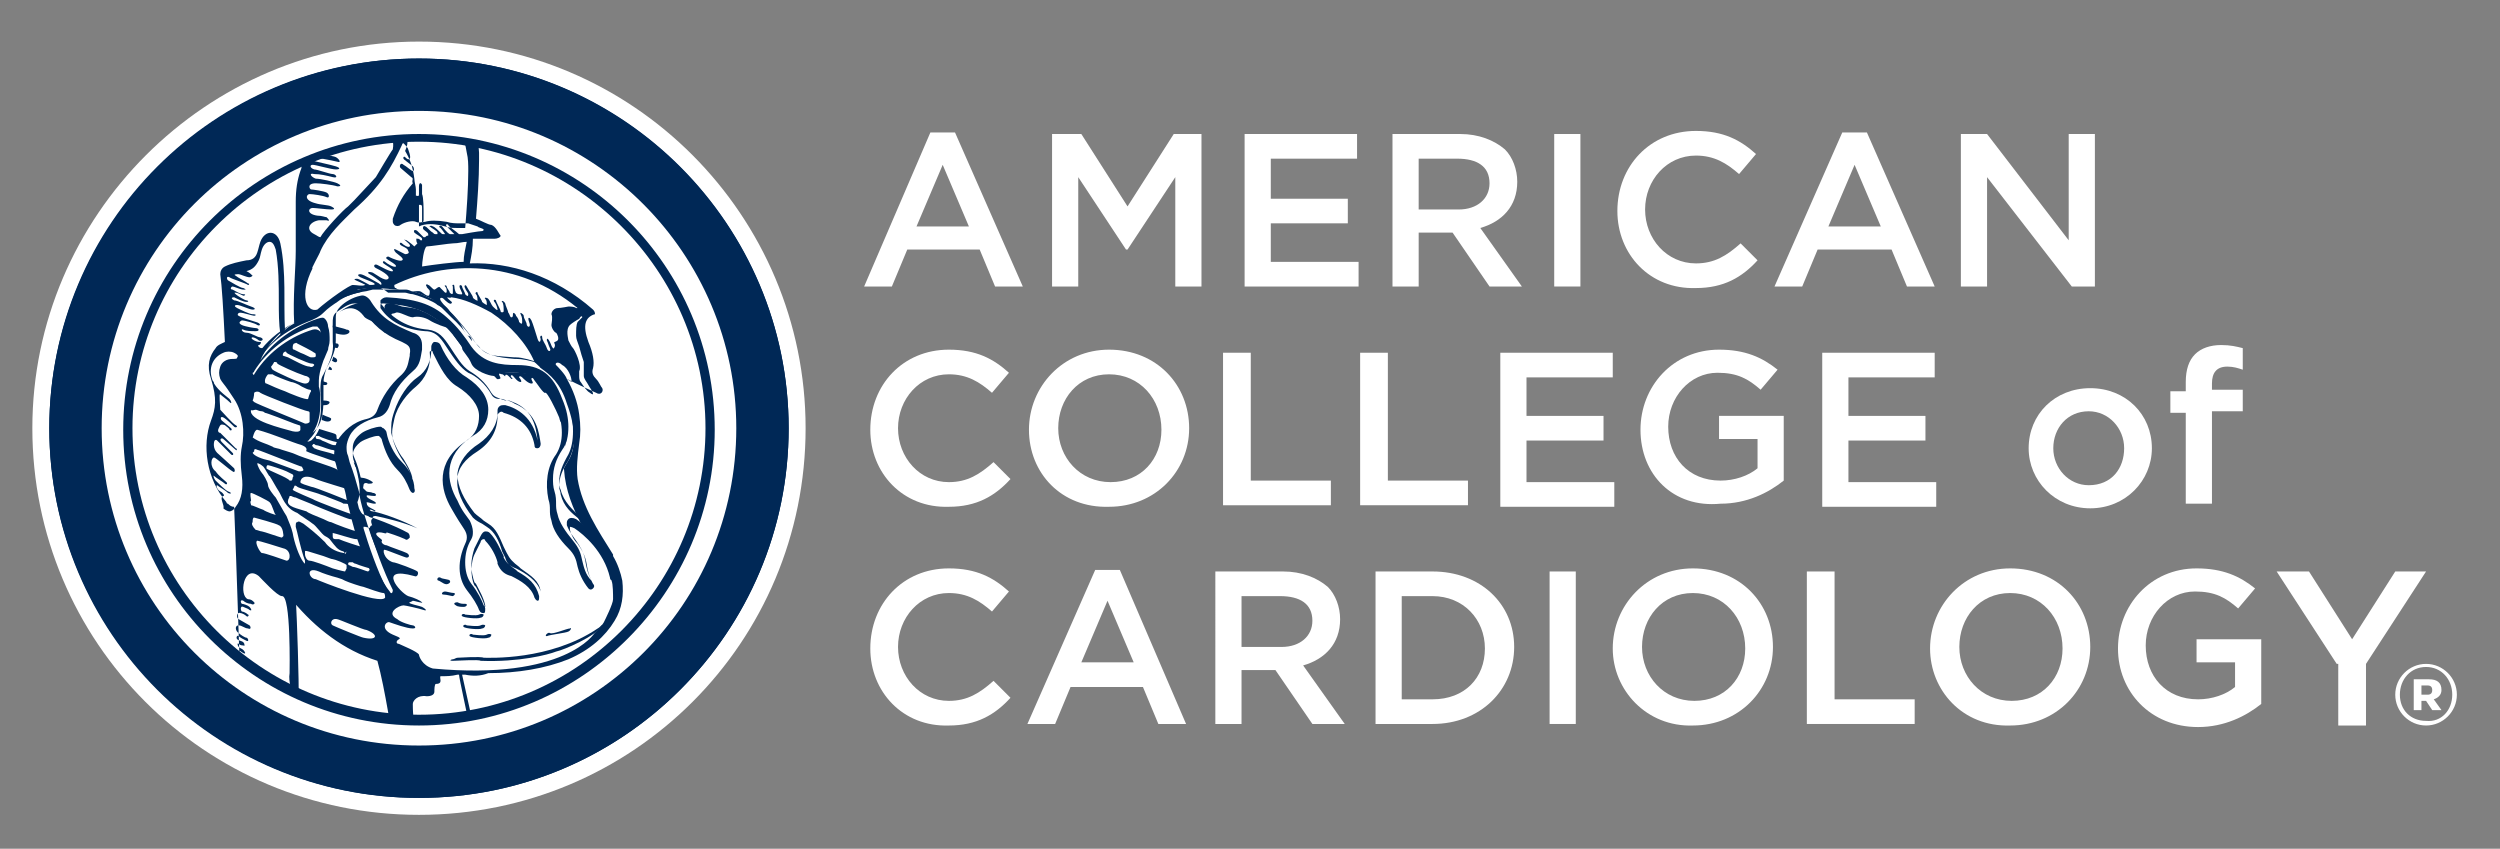 <?xml version="1.0" encoding="utf-8"?>
<!-- Generator: Adobe Illustrator 26.0.3, SVG Export Plug-In . SVG Version: 6.00 Build 0)  -->
<svg version="1.1" id="Layer_1" xmlns="http://www.w3.org/2000/svg" xmlns:xlink="http://www.w3.org/1999/xlink" x="0px" y="0px"
	 viewBox="0 0 162.3 55.1" style="enable-background:new 0 0 162.3 55.1;" xml:space="preserve">
<rect x="0" y="0" width="162.3" height="55.1" fill="#808080" stroke="none"/>
<style type="text/css">
	.st0{fill:#FFFFFF;}
	.st1{fill:#002856;}
	.st2{clip-path:url(#SVGID_00000067950275085371805780000012106604133479520904_);}
</style>
<g>
	<path class="st0" d="M52.3,27.8c0,13.9-11.2,25.1-25.1,25.1c-13.9,0-25.1-11.2-25.1-25.1C2.1,14,13.4,2.7,27.2,2.7
		C41.1,2.7,52.3,14,52.3,27.8z"/>
</g>
<g>
	<g>
		<path class="st0" d="M50.9,27.8c0,13.1-10.6,23.7-23.7,23.7c-13.1,0-23.7-10.6-23.7-23.7c0-13.1,10.6-23.7,23.7-23.7
			C40.3,4.1,50.9,14.7,50.9,27.8z"/>
		<path class="st1" d="M27.2,51.8c-13.2,0-24-10.8-24-24c0-13.2,10.8-24,24-24c13.2,0,24,10.8,24,24C51.2,41.1,40.4,51.8,27.2,51.8z
			 M27.2,4.5C14.3,4.5,3.8,14.9,3.8,27.8c0,12.9,10.5,23.4,23.4,23.4c12.9,0,23.4-10.5,23.4-23.4C50.6,14.9,40.1,4.5,27.2,4.5z"/>
	</g>
	<g>
		<path class="st1" d="M51.2,27.8c0,13.2-10.7,24-24,24c-13.3,0-24-10.7-24-24c0-13.3,10.7-24,24-24C40.5,3.8,51.2,14.6,51.2,27.8z"
			/>
	</g>
	<g>
		<path class="st0" d="M28.2,28.4c-0.3-0.1-2.3-0.9-2.3-0.9c-0.2-0.1,0-0.4,0.3-0.3c0.1,0,2.1,0.8,2.2,0.8
			C28.6,28.2,28.6,28.5,28.2,28.4z"/>
	</g>
	<g>
		<path class="st0" d="M48.1,27.8c0,11.5-9.4,20.9-20.9,20.9c-11.5,0-20.9-9.4-20.9-20.9c0-11.6,9.4-20.9,20.9-20.9
			C38.8,6.9,48.1,16.3,48.1,27.8z"/>
		<path class="st1" d="M27.2,49C15.5,49,6,39.5,6,27.8C6,16.1,15.5,6.6,27.2,6.6c11.7,0,21.2,9.5,21.2,21.2
			C48.4,39.5,38.9,49,27.2,49z M27.2,7.2c-11.4,0-20.6,9.2-20.6,20.6c0,11.4,9.2,20.6,20.6,20.6c11.4,0,20.6-9.2,20.6-20.6
			C47.8,16.5,38.6,7.2,27.2,7.2z"/>
	</g>
	<g>
		<defs>
			<path id="SVGID_1_" d="M46.1,27.8c0,10.5-8.5,18.9-18.9,18.9c-10.5,0-18.9-8.5-18.9-18.9c0-10.5,8.5-18.9,18.9-18.9
				C37.6,8.9,46.1,17.4,46.1,27.8z"/>
		</defs>
		<use xlink:href="#SVGID_1_"  style="overflow:visible;fill:#FFFFFF;"/>
		<clipPath id="SVGID_00000172406682114911155010000008502449270482723468_">
			<use xlink:href="#SVGID_1_"  style="overflow:visible;"/>
		</clipPath>
		<g style="clip-path:url(#SVGID_00000172406682114911155010000008502449270482723468_);">
			<g>
				<path class="st1" d="M21.6,6.4c0.1,0,0.4-0.1,0.3-0.2c0-0.1-0.1-0.1-0.2,0C21.5,6.2,21.4,6.4,21.6,6.4z"/>
			</g>
			<g>
				<path class="st1" d="M22.6,8.9c0.1,0.1,0.8,0.2,1,0.2c0.2,0,0.2-0.2,0.1-0.2c-0.1,0-1.2-0.2-1.4-0.2c-0.1,0-0.3-0.1-0.4-0.2
					c-0.1,0-0.3-0.1-0.2,0l0,0.1C21.8,8.7,22.5,8.8,22.6,8.9z"/>
			</g>
			<g>
				<path class="st1" d="M22.8,7.6c0,0-0.1-0.2-0.2-0.2c-0.1,0-0.2,0.1-0.3,0.1C22.1,7.5,22.8,7.6,22.8,7.6z"/>
			</g>
			<g>
				<path class="st1" d="M21.9,6.9c-0.2,0.1,0.3,0,0.3,0C22.1,6.8,21.9,6.8,21.9,6.9z"/>
			</g>
			<g>
				<path class="st1" d="M22.1,7.3c0-0.1-0.1-0.1-0.2-0.1l0,0c0,0.2,0.2,0.2,0.2,0.2S22.1,7.4,22.1,7.3z"/>
			</g>
			<g>
				<path class="st1" d="M36.9,41c0.2-0.1,0.2-0.3,0.1-0.2c-0.2,0-1.1,0.4-1.3,0.3c-0.1-0.1-0.4,0.2-0.2,0.2
					C35.7,41.2,36.7,41.1,36.9,41z"/>
			</g>
			<g>
				<path class="st1" d="M22.1,7.8c0.1,0.1,0.5,0.2,0.7,0.3C22.8,8.1,23.2,8,23,8c-0.3,0-0.6-0.2-0.7-0.2C22.1,7.7,22,7.8,22.1,7.8z
					"/>
			</g>
			<g>
				<path class="st1" d="M25,8c0.1,0,0.3-0.1,0.3-0.1s-0.2,0.1-0.3,0C25,7.7,24.9,8,25,8z"/>
			</g>
			<g>
				<path class="st1" d="M22.9,8.5c0.1,0.1,0.3,0.1,0.4,0.1c0.1,0,0.3-0.1,0.2-0.2c-0.1,0-0.3,0-0.5-0.1C22.8,8.3,22.8,8.4,22.9,8.5
					z"/>
			</g>
			<g>
				<path class="st1" d="M39.1,40.6c0.1-0.2-0.1,0.1-0.3,0.2c-3.1,2.1-7.1,1.9-7.4,1.9c-0.2-0.1-1.6,0-1.7,0c-0.1,0-0.2,0.1-0.3,0.1
					c-0.1,0-0.3,0.1,0,0.1c0.3,0,1.7-0.1,1.8,0c2.5,0.1,4.4-0.4,4.9-0.6C36.6,42.2,38.7,41.3,39.1,40.6z"/>
			</g>
			<g>
				<path class="st1" d="M25.4,20.5c0-0.2,0.1-0.1,0.3-0.2c0.2-0.1,0.8,0.3,1.1,0.3c0.3-0.1,0.8,0,1.1,0.2c0.3,0.2,1.1,0.5,1.3,0.5
					c0.2,0,0.3,0.2,0.2,0.3c-0.1,0.1,0.6,0.8,0.6,1c0,0.2,0.4,0.5,0.6,1c0.2,0.5,1.2,0.8,1.4,0.8c0.2,0,0.2,0.3,0.4,0.2
					c0.2,0,0-0.2,0-0.3c0-0.1,0.1,0,0.2,0c0.1,0,0.2,0.2,0.2,0.1c0-0.1,0.1-0.1,0.2,0c0.1,0.1,0.2,0.2,0.2,0.2c0.1,0,0.1,0,0-0.1
					c-0.1-0.1,0-0.2,0.1-0.1c0.1,0.1,0.3,0.4,0.5,0.4c0.1,0,0-0.2-0.1-0.3c0-0.1,0.1-0.1,0.2,0c0.1,0.1,0.4,0.4,0.6,0.4
					c0.2,0,0-0.2,0-0.3c0-0.1,0.1-0.1,0.2,0.1c0.1,0.1,0.6,0.9,0.7,0.8c0.1-0.1,0.7,1.1,0.9,1.6c0.1,0.5,0.3,0.4,0.3,0.3
					c-0.7-2.7-1.6-2.9-1.9-3c-0.3-0.2-4.1-1-4.1-1.2c0-0.2-0.8-1.1-0.8-1.1s-0.6-0.7-0.6-0.8c-0.1-0.1-1.4-1-1.8-1.1
					c-0.4-0.2-0.6-0.2-1.3-0.3c-0.6-0.2-0.6-0.2-1-0.3c-0.3-0.1-0.7,0.4-0.8,0.6c0.3,0.3,0.7,0.7,1.1,1.1c0.2,0.1,0.4,0.1,0.5,0.1
					C26,21.1,25.4,20.6,25.4,20.5z"/>
			</g>
			<g>
				<path class="st1" d="M30.2,39.2c-0.2,0-0.3,0-0.5-0.1c-0.2,0-0.3,0.1-0.1,0.2c0.1,0.1,0.4,0.1,0.5,0.1
					C30.3,39.4,30.4,39.2,30.2,39.2z"/>
			</g>
			<g>
				<path class="st1" d="M29.1,37.9c0.2-0.1,0.1-0.2,0.1-0.2c0-0.1-0.5-0.1-0.6-0.2c-0.2-0.1-0.3,0.2-0.1,0.2
					C28.7,37.8,28.9,38,29.1,37.9z"/>
			</g>
			<g>
				<path class="st1" d="M29.5,38.5c-0.2,0-0.5-0.1-0.6-0.1c-0.2,0-0.3,0.2-0.1,0.2c0.2,0,0.5,0.1,0.6,0.1
					C29.4,38.7,29.6,38.6,29.5,38.5z"/>
			</g>
			<g>
				<path class="st1" d="M30,40c0.1,0.1,1,0.2,1.2,0.1c0.1,0,0.2-0.1,0.2-0.2c0,0-0.1-0.1-0.3,0c-0.2,0.1-0.8,0-0.9,0
					C30.1,39.8,29.9,39.9,30,40z"/>
			</g>
			<g>
				<path class="st1" d="M30.1,40.7c0.1,0.1,1,0.2,1.2,0.1c0.1,0,0.2-0.1,0.2-0.2c0,0-0.1-0.1-0.3,0c-0.2,0.1-0.8,0-0.9,0
					C30.2,40.5,30,40.6,30.1,40.7z"/>
			</g>
			<g>
				<path class="st1" d="M30.5,41.3c0.1,0.1,1,0.2,1.2,0.1c0.1,0,0.2-0.1,0.2-0.2c0,0-0.1-0.1-0.3,0c-0.2,0.1-0.8,0-0.9,0
					C30.6,41.1,30.4,41.2,30.5,41.3z"/>
			</g>
		</g>
		<g style="clip-path:url(#SVGID_00000172406682114911155010000008502449270482723468_);">
			<path class="st1" d="M38.5,20.1L38.5,20.1c-2.5-2.2-5.4-3.1-8-3c0.1-0.5,0.2-1,0.2-1.6c0.3,0,1,0,1.4,0c0.2,0,0.4-0.1,0.4-0.2
				c-0.1-0.1-0.3-0.6-0.6-0.7c-0.2,0-0.7-0.3-1-0.4c0.1-1.2,0.2-2.6,0.2-3.8c0.1-2.6-1.4-4.7-3.7-4.8c-0.4,0-0.6-0.3-0.5-0.8
				c0.1-0.8,0.5-1.8,0.7-2.6c0.1-0.4-0.1-0.8-0.5-0.8c-0.3,0-0.5,0.1-0.8,0c-0.2-0.1-0.5,0.1-0.5,0.1c-0.3,0.1-0.5,0.4-0.5,0.6
				c-0.1,0.2-0.6,1.5-0.7,1.7c-0.1,0.2-0.2,1.1-0.3,0.8c-0.1-0.2-0.2-0.2-0.3-0.3c-0.1-0.9-0.2-1.7-0.2-2.1c-0.1-0.5-0.6-0.7-1-0.2
				c-0.2,0.2-0.3,0.4-0.5,0.6C22,3,21.8,3,21.6,2.9c-0.3-0.1-0.5,0-0.7,0.2c-0.2,0.2-0.5,0.3-0.8,0.1c-0.2-0.1-0.3-0.2-0.5-0.3
				c-0.2,0-0.3,0.1-0.3,0.2c0.1,0.9,0.2,1.8,0.3,2.5l0.1,1.5c0,0.7,0,1.3-0.1,1.7c-0.1,0.6-0.1,1.2,0,1.6c0,0.3,0,0.5-0.1,0.7
				c-0.2,0.6-0.3,1.2-0.3,2c0,0.8,0,2.1,0,3.2c0,1.1-0.2,3.1-0.1,4.7c0,0,0,0,0,0c-0.2,0.1-0.5,0.3-0.7,0.5c0,0,0,0,0.1-0.1v0
				c-0.1-1.7,0.1-3.7-0.3-5.6c-0.2-0.9-1-0.9-1.3-0.1c-0.1,0.3-0.1,0.4-0.2,0.7c-0.1,0.3-0.3,0.5-0.7,0.5c-0.5,0.1-1,0.2-1.4,0.4
				c-0.2,0.1-0.3,0.3-0.3,0.5c0.1,0.7,0.2,2.3,0.3,4.4c-0.2,0.1-0.5,0.2-0.6,0.4c-0.4,0.5-0.6,1.1-0.3,2c0.4,1.3,0.3,1.9,0,2.7
				c-0.6,1.6-0.3,3.8,1,5.3c0,0,0,0.1,0.1,0.1c0.1,0.1,0.2,0.2,0.4,0.2c0,0,0,0,0,0c0.2,4.7,0.3,9.1,0.4,10.9c0,0.2,0.1,0.5,0.4,0.7
				c0.4,0.3,0.9,0.1,1.1-0.2c0.2-0.3,0.5-0.1,0.5,0.3c0,0.3,0.3,0.6,0.5,0.7c0.2,0.1,0.4,0.3,0.6,0.5c0.4,0.3,0.7,0.2,0.7-0.1l0,0
				c0-1.9-0.1-5-0.2-7C19,39,19,39,19,39c1.5,1.8,3.3,3.2,5.5,3.9h0l0,0c0.5,1.8,1,5.2,1,5.2c0.1,0.4,0.4,0.7,1.1,0.8
				c0.4,0,0.8-0.2,1.2-0.3c0.4-0.1,0.7,0.1,1,0.2c0.5,0.3,1.3,0.3,1.8,0.1c0.3-0.2,0.4-0.4,0.4-0.6c0,0,0,0,0,0L30,43.8l0.2,0
				c0.5,0.1,1,0.1,1.5-0.1c1.9,0,3.7-0.3,5.2-0.9c1.4-0.6,2.4-1.5,3-2.5c0.5-0.8,0.6-1.7,0.5-2.6c-0.1-0.5-0.3-1.1-0.6-1.6l0-0.1
				c-1-1.6-2-3.1-2.3-4.9c-0.1-0.7,0-1.5,0.1-2.3c0.1-0.6,0.1-1.2,0-1.9c-0.1-0.8-0.4-1.6-0.8-2.3c0,0,1,0.5,1.9,0.9v0
				c0.3,0.2,0.5-0.1,0.4-0.3c-0.1-0.1-0.2-0.4-0.4-0.6c-0.2-0.2-0.3-0.4-0.2-0.7c0.1-0.4,0-1-0.3-1.7c-0.4-1.1-0.2-1.6,0.4-1.8
				C38.6,20.5,38.7,20.3,38.5,20.1z M30.8,48.4C30.8,48.4,30.8,48.4,30.8,48.4C30.8,48.4,30.8,48.4,30.8,48.4z M30.1,17
				c-0.5,0-2.1,0.2-2.7,0.3c0-0.2,0.1-1.2,0.3-1.3c0.2,0,1.5-0.2,1.7-0.2c0.4,0,0.6-0.1,0.9-0.1C30.2,16.2,30.1,16.6,30.1,17z
				 M20.7,14.3c0.1,0,0.2,0,0.5,0c0.3,0.1,0.1-0.1,0-0.2c-0.1,0-0.3-0.1-0.6-0.1c-0.7-0.1-0.6-0.5-0.3-0.5c0.2,0,0.9,0.1,1.2,0.1
				c0.3,0,0.2-0.1,0-0.2c-0.2-0.1-0.7-0.1-1-0.2c-0.8-0.2-0.6-0.6-0.4-0.6c0.2,0,0.9,0.1,1.1,0.2c0.2,0.1,0.2-0.2,0-0.3
				c-0.2-0.1-0.9-0.2-1-0.2c-0.1,0-0.3-0.4,0.3-0.4c0.3,0,1.1,0.1,1.4,0.2c0.3,0,0.2-0.1,0-0.2c-0.2-0.1-1.1-0.3-1.4-0.3
				c-0.3-0.1-0.5-0.4-0.1-0.3c0.4,0,0.8,0.1,1.2,0.2c0.4,0.1,0.2-0.2,0-0.2c-0.2,0-1-0.3-1.2-0.3c-0.3-0.1-0.3-0.3-0.1-0.3
				c0.2,0,1.2,0.3,1.5,0.3c0.3,0,0.3-0.1,0-0.2c-0.3-0.1-1.3-0.3-1.6-0.4c-0.3-0.1-0.3-0.3,0-0.2c0.2,0,1.3,0.2,1.7,0.3
				c0.3,0.1,0.1-0.2-0.1-0.3c-0.2-0.1-1.2-0.2-1.4-0.3c-0.2-0.1-0.2-0.3,0-0.2c0.2,0.1,0.7,0,0.6,0c-0.1-0.1-0.2-0.2-0.1-0.2
				c0.2,0,0.4,0.1,0.6,0.2c0.2,0,0.2,0,0-0.2c-0.2-0.1-0.6-0.2-0.8-0.2c-0.2-0.1-0.3-0.3-0.1-0.3c0.2,0,0.7,0.2,1,0.3
				c0.3,0.1,0.2-0.1,0-0.1c-0.2,0-0.7-0.3-1.2-0.5c-0.4-0.2-0.2-0.3,0.1-0.2c0.3,0,0.6,0.2,0.7,0.3c0.1,0,0.3,0,0-0.1
				c-0.3-0.1-0.6-0.3-0.8-0.3C20,8.1,20,8,20.2,8c0.3,0,0.8,0.2,1.1,0.3c0.3,0.1,0.4-0.1,0.1-0.2c-0.3-0.1-1.1-0.4-1.2-0.4
				c-0.1,0-0.2-0.2,0-0.2c0.2,0,0.6,0.2,0.8,0.2c0.1,0,0.3-0.1-0.1-0.1c-0.4,0-0.5-0.2-0.8-0.3C19.9,7.1,20.1,7,20.3,7
				c0.2,0,0.6,0.2,0.8,0.2c0.3,0.1,0.1-0.1-0.1-0.2c-0.3,0-0.8-0.3-1-0.4c-0.2-0.1-0.2-0.2,0-0.1c0.2,0,0.6,0.2,0.9,0.3
				c0.3,0.1,0.4-0.1,0.2-0.1c-0.2-0.1-0.9-0.4-1-0.4c-0.1,0-0.2-0.2-0.1-0.1c0.2,0,0.5,0.1,0.7,0.2c0.2,0.1,0.4-0.1,0.2-0.2
				c-0.2-0.1-0.8-0.3-1-0.3c-0.2-0.1-0.1-0.2,0-0.2c0.2,0,0.8,0.2,1,0.2c0.2,0,0.2-0.1-0.1-0.2c-0.2,0-0.9-0.3-1-0.4
				c-0.2-0.1-0.1-0.1,0.1-0.1c0.2,0,0.4,0.1,0.5,0.1c0.1,0,0.3-0.1,0-0.1c-0.3,0-0.4-0.2-0.6-0.2c-0.2-0.1-0.2-0.2-0.1-0.2
				c0.1,0,0.2,0,0.3,0.1c0.1,0,0.6,0,0.2-0.1c-0.4-0.1-0.3-0.2-0.5-0.3c-0.2-0.1-0.3-0.1-0.2-0.1c0.2-0.1,0.3,0,0.5,0.1
				c0.3,0,0.5,0.1,0.5,0c0-0.1-0.2-0.1-0.8-0.2c-0.6-0.2-0.4-0.2-0.3-0.4c0.1-0.1,0.2,0,0.3-0.1c0.3,0.2,0.7,0.1,1-0.2
				c0.1-0.1,0.2-0.2,0.5-0.2c0.3,0.1,0.6,0,0.9-0.2c0.1-0.1,0.2-0.3,0.4-0.4l0.1-0.1c0.1-0.1,0.2-0.2,0.4-0.2c0.1,0,0.2,0.1,0.2,0.3
				c0,0.2,0.1,0.6,0.1,1.1c0,0.5,0.1,1.1,0.2,1.6c0.1,0.5,0.3,0.5,0.4,0.5c0.2,0,0.4-0.1,0.4-0.4c0,0,0,0,0,0c0.1,0,0.2-0.1,0.1-0.1
				c0-0.1,0.1-0.2,0.1-0.3c0.1,0,0.1-0.2,0.1-0.3c0-0.1,0.1-0.3,0.2-0.5c0.1-0.2,0-0.3,0-0.4c0-0.2,0.1-0.3,0.1-0.4
				c0,0.1,0.1,0,0.2,0.1c0.1,0.1,0.3-0.2,0.3-0.3c0-0.1,0.2-0.6,0.3-0.7c0-0.1,0.1-0.4,0.2-0.5c0.3,0.1,0.6,0,0.8,0
				c0.1,0,0.2,0,0.2,0.1c0,0,0.1,0.1,0.1,0.2c0,0.1,0,0.2,0,0.3l-0.1,0.3c-0.2,0.8-0.5,1.7-0.7,2.4c0,0.2,0,0.3,0,0.4
				c0,0.1,0.1,0.2,0.1,0.3c0.1,0.2,0.3,0.2,0.6,0.3c1.8,0.1,3.1,1.4,3.4,3.4c0.1,0.4,0.1,0.8,0.1,1.2c0,1.1-0.1,2.5-0.2,3.7
				c-0.2,0-0.3,0-0.5,0c-0.3,0-0.5,0-0.8-0.1c-0.7-0.2-1.3-0.2-1.7,0c0,0,0,0,0,0c0-0.5,0-1,0-1.4c0,0,0.1,0,0.1,0
				c0.1,0,0.1,0.1,0.1,0.2c0,0.1,0,0.7,0,0.9c0,0.1,0.1,0,0.1-0.1c0-0.1,0-0.2,0-0.5c0-0.2,0-1-0.1-1.2c0-0.2,0-0.4,0-0.6
				c-0.1-0.2-0.2-0.1-0.2,0.1c0,0.1,0,0.3,0,0.5c0,0.2-0.1,0.1-0.2,0.1c0-0.2,0-0.3,0-0.4c0-0.2-0.1-0.5-0.1-0.7
				c-0.1-0.8-0.3-1.3-0.6-1.8C26.6,9.1,26.4,9,26.2,9c0-0.2-0.2-0.2-0.2-0.2c-0.1,0-0.2-0.2-0.2-0.2c0-0.1,0.2-0.2-0.1-0.3
				c-0.2-0.1-0.2,0-0.3,0.1c-0.1,0.1-0.4,0.1-0.2,0.2c0.2,0.1,0.5,0.2,0.4,0.3c0,0.1-0.1,0.1-0.2,0.1c-0.1,0-0.4-0.1-0.5-0.1
				c-0.1,0-0.2,0.1-0.1,0.1c0.1,0,0.5,0,0.6,0.1c0,0,0.2,0,0.1,0.6c-0.1,0.1-1.1,1.8-1.1,1.8c-0.1,0.1-1.4,1.5-1.4,1.5
				c-0.1,0.1-0.3,0.3-0.4,0.4c-0.3,0.2-1.6,1.6-1.8,2c-0.1,0-0.2-0.1-0.4-0.2C19.8,14.9,20.1,14.4,20.7,14.3z M20.8,16.3
				c0.5-1.1,1.4-1.9,2.2-2.7c1.7-1.5,2.4-2.7,3.1-4.2c0-0.1,0.1-0.1,0.1-0.1c0,0,0.3,0.3,0.3,0.4c0,0,0.2,0.5,0.1,0.6
				c-0.1,0.1-0.2,0-0.3-0.1c-0.1-0.1-0.2,0.1,0,0.2c0.1,0.1,0.4,0.3,0.5,0.4c0.1,0.1,0.1,0.3,0,0.3c-0.1,0-0.4-0.3-0.6-0.4
				c-0.2-0.2-0.3,0.1-0.2,0.2c0.1,0.1,0.6,0.5,0.7,0.6c0.2,0.1,0,0.2,0.1,0.4c-0.6,0.7-1,1.4-1.3,2.3c0,0.1,0,0.1,0,0.2
				c0,0.1,0.1,0.2,0.1,0.2c0.1,0.1,0.3,0.1,0.4,0c0.3-0.2,0.8-0.3,1-0.2c0.2,0.1,0.4,0,0.6,0l0,0c0.3-0.1,0.8-0.1,1.4,0
				c0.3,0.1,0.6,0.1,0.9,0.1c0.2,0,0.3,0,0.5,0l0.6,0.2c0.1,0.1,0.3,0.1,0.4,0.2c0,0.1-0.1,0.1-0.1,0.1c-0.2,0-1.3,0.2-1.3,0.2
				c-0.1,0-0.2,0-0.2,0c-0.2-0.2-0.7-0.5-0.7-0.6c-0.1-0.1-0.2,0-0.1,0.1c0.1,0.1,0.4,0.4,0.5,0.5c-0.1,0-0.2,0-0.3,0c0,0,0,0,0,0
				c-0.2-0.1-0.4-0.4-0.5-0.5c-0.1-0.1-0.3,0-0.1,0.1c0.1,0.1,0.3,0.4,0.3,0.4c0,0,0,0,0,0c0,0-0.1,0-0.1,0c-0.1,0-0.1,0-0.2-0.1
				c-0.1-0.1-0.4-0.4-0.5-0.4c-0.1-0.1-0.3,0-0.2,0c0.1,0.1,0.5,0.3,0.5,0.4c0,0,0,0.1,0,0.1c0,0,0,0-0.1,0c-0.1,0-0.1,0-0.2-0.1
				c-0.2-0.1-0.4-0.4-0.5-0.4c-0.1-0.1-0.2,0.1-0.1,0.2c0.1,0.1,0.3,0.2,0.3,0.3c0,0,0,0.1,0,0.1c0,0,0,0,0,0c-0.1,0-0.1,0-0.2,0.1
				c0,0-0.1,0-0.1,0c-0.1-0.1-0.3-0.3-0.4-0.4c-0.1-0.1-0.3-0.1-0.2,0.1c0.1,0.1,0.5,0.3,0.5,0.4c0,0,0,0.1,0,0.1c0,0,0,0,0,0
				c0,0-0.1,0-0.1,0c-0.1-0.1-0.1-0.1-0.2-0.1c-0.1-0.1-0.1,0.2,0,0.3c0,0,0,0,0,0c-0.1,0.1-0.1,0.1-0.2,0.2
				c-0.2-0.2-0.5-0.4-0.5-0.4s-0.3-0.1-0.1,0c0.1,0.1,0.4,0.3,0.3,0.4c-0.1,0.1-0.4-0.1-0.5-0.2c-0.1-0.1-0.2,0-0.1,0.1
				c0.1,0.1,0.5,0.2,0.5,0.4c0.1,0.1,0,0.2-0.2,0.2c-0.2-0.1-0.4-0.2-0.6-0.3c-0.2-0.1-0.1,0.1,0,0.2c0.1,0.1,0.6,0.4,0.4,0.5
				c-0.1,0.1-0.6-0.1-0.8-0.2c-0.1-0.1-0.3,0-0.2,0.1c0.1,0.1,0.7,0.4,0.6,0.5c-0.1,0.1-0.6-0.2-0.7-0.3c-0.1-0.1-0.2,0-0.1,0.1
				c0.1,0.1,0.7,0.4,0.6,0.5c-0.1,0.1-0.8-0.3-1-0.4c-0.2-0.1-0.3,0.1-0.1,0.2c0.2,0.1,1,0.5,0.8,0.7c-0.2,0.2-0.8-0.3-1-0.4
				c-0.3-0.1-0.4,0-0.2,0.1c0.2,0.1,0.6,0.4,0.7,0.5c0.1,0.1,0.1,0.3-0.1,0.1c-0.2-0.1-1-0.6-1.2-0.6c-0.2,0-0.2,0.1,0,0.2
				c0.2,0.1,0.8,0.3,0.9,0.4c0.1,0.1-0.1,0.1-0.3,0.1c-0.2-0.1-0.7-0.4-0.8-0.4c-0.1,0-0.3,0-0.1,0.1c0.2,0.1,0.7,0.3,0.6,0.3
				c-0.2,0.1-0.5,0-0.8,0c-0.2,0-1.5,0.9-2.3,1.6c-0.7,0.2-1.2-0.9-0.3-2.7C20.1,17.6,20.8,16.4,20.8,16.3z M19.1,22.3
				c0.1,0,0.1-0.1,0.2,0c0.2,0.1,1,0.5,1.1,0.6c0.1,0,0.1,0.1,0.1,0.2c0,0.1-0.1,0.1-0.3,0.1c-0.1,0-0.4-0.2-0.7-0.3
				c-0.2-0.1-0.4-0.2-0.4-0.2c-0.1,0-0.1-0.1-0.1-0.1C19,22.3,19.1,22.3,19.1,22.3z M18.4,22.9C18.4,22.9,18.4,22.8,18.4,22.9
				c0.1-0.1,0.2-0.1,0.2,0l0,0c0.1,0.1,1.4,0.7,1.6,0.7c0.2,0,0.2,0.1,0.2,0.1c0,0-0.1,0.2-0.3,0.1c-0.3,0-1-0.4-1.4-0.6l-0.3-0.1
				C18.3,23.1,18.4,22.9,18.4,22.9z M21.9,28.7c0.1,0,0.1,0.1,0.1,0.1c0,0.1-0.2,0.1-0.3,0.1c-0.2,0-0.5-0.2-0.8-0.3
				c-0.1-0.1-0.3-0.1-0.3-0.1c-0.1,0-0.1-0.1-0.1-0.1c0,0,0-0.1,0-0.1c0,0,0.1,0,0.2,0C20.8,28.4,21.7,28.7,21.9,28.7z M19.8,35.8
				C19.8,35.8,19.8,35.8,19.8,35.8c0-0.1,0.2,0,1.2,0.3c0.3,0.1,0.5,0.2,0.6,0.2c0.1,0,0.9,0.3,0.9,0.4c0,0,0,0.1,0,0.2
				c0,0-0.1,0.2-0.1,0.2c-0.1,0-0.8-0.2-0.8-0.2c-0.5-0.2-1.3-0.5-1.5-0.5c-0.2,0-0.3-0.3-0.3-0.4C19.8,35.9,19.8,35.9,19.8,35.8z
				 M22.9,36.8l-0.2-0.1c-0.1,0-0.1-0.1-0.1-0.1c0,0,0-0.1,0.1-0.1c0,0,0.1,0,0.2,0c0,0,0.1,0.1,0.2,0.1c0.2,0.1,0.9,0.3,0.9,0.3
				c0,0,0,0.1,0,0.1c0,0-0.1,0.1-0.1,0.1C23.8,37.1,23.1,36.8,22.9,36.8z M23.7,35.4c0,0,0,0.1-0.2,0.1c-0.1,0-1.3-0.4-1.5-0.5
				l-0.1,0l-0.1,0c-0.1,0-0.2,0-0.2-0.2c0,0,0-0.2,0-0.2c0.1,0,1.3,0.4,1.5,0.4c0.2,0,0.3,0,0.4,0.1C23.7,35.2,23.8,35.4,23.7,35.4z
				 M23.2,34.5c-0.2,0-1.5-0.5-1.7-0.6c-0.1,0-0.3-0.1-0.5-0.2c-0.5-0.2-1-0.4-1.1-0.5c-0.6-0.2-1.3-0.3-1.2-0.7
				c0-0.1,0.1-0.2,0.1-0.3c0,0,0.1,0,0.1,0c0,0,0.2,0.1,0.3,0.1c0.2,0.1,1,0.4,1.2,0.5c0.2,0.1,2.2,0.9,2.3,0.9
				c0.2,0,0.3,0.1,0.4,0.1c0,0,0,0.1,0,0.1c0,0,0,0.1,0,0.1C23.3,34.3,23.4,34.5,23.2,34.5z M16.5,29.3c0-0.1,0-0.2,0.2-0.1
				c0.1,0,2.8,1.1,2.9,1.1c0,0,0.1,0.2,0.1,0.2c0,0.1-0.2,0.1-0.3,0.1l-1.9-0.7c-0.5-0.1-1-0.3-1.1-0.5
				C16.4,29.4,16.4,29.4,16.5,29.3z M16.3,32c0.1,0,1.1,0.5,1.2,0.6c0.2,0.2,0.3,0.8,0.4,0.8c0.1,0.1-0.7-0.2-0.8-0.3
				c-0.3-0.1-0.7-0.3-0.8-0.3c0-0.1-0.1-0.2,0-0.3C16.3,32.4,16.2,32,16.3,32z M16.4,33.9c0-0.1,0-0.3,0.1-0.3c0,0,1.5,0.4,1.6,0.5
				c0.3,0.1,0.3,0.7,0.3,0.7c0,0-0.1,0.1-0.1,0.1c-0.1,0-1.2-0.4-1.3-0.4c-0.1,0-0.3-0.1-0.4-0.1C16.4,34.2,16.3,34,16.4,33.9z
				 M17.3,30.4c0-0.1,0-0.2,0.1-0.2c0.1,0,1,0.3,1.2,0.4c0.2,0.1,0.4,0.2,0.4,0.2c0,0,0.1,0.1,0,0.2c0,0,0,0.2-0.1,0.2
				c0,0-0.1,0-0.1,0C18.7,31,17.3,30.5,17.3,30.4z M23,33.2c0,0.1,0,0.2-0.1,0.2c-0.1,0-2.5-0.9-2.6-1c0,0-1.2-0.5-1.3-0.6
				c0,0,0.1-0.2,0.1-0.2c0-0.1,0.1-0.1,0.2,0c0.1,0.1,1.3,0.4,1.5,0.5l0.3,0.1c0.2,0.1,1.1,0.4,1.2,0.5l0.1,0c0.1,0,0.2,0,0.4,0.1
				C23,32.9,23,33.2,23,33.2z M22.8,32.4c0,0.1-0.2,0.1-0.2,0.1c0,0-2.2-0.9-2.4-0.9c-0.3-0.1-0.7-0.2-0.7-0.3c0-0.1,0.1-0.6,1-0.2
				c0.2,0.1,2.2,0.7,2.2,0.7c0.2,0.1,0.1,0.3,0.2,0.4C22.8,32.1,22.9,32.2,22.8,32.4z M16.5,25.5c0.1-0.1,0.3-0.1,0.4,0
				c0.1,0.1,2.9,1.2,3.1,1.2c0.1,0,0.1,0.1,0.1,0.1c0,0,0,0.5,0,0.6c-0.1,0.1-0.2,0.1-0.3,0.1c-0.2-0.1-3.2-1.3-3.3-1.4
				c0,0-0.1-0.1-0.1-0.1C16.5,25.8,16.5,25.5,16.5,25.5z M16.6,26.6c0.1,0,0.2,0.1,0.4,0.1c0.1,0,0.2,0.1,0.2,0.1
				c0.1,0,1.4,0.5,1.9,0.7l0.3,0.1c0.1,0,0.1,0.1,0.1,0.1c0,0,0,0.2,0,0.2c0,0,0,0.2-0.5,0.1c-0.7-0.2-2.9-0.7-2.7-1.4
				C16.3,26.7,16.5,26.6,16.6,26.6z M21.7,29.5l-0.3-0.1c-0.4-0.1-0.8-0.2-1-0.3c-0.1-0.1-0.2-0.2-0.1-0.2c0-0.1,0.1-0.1,0.2,0
				c0.2,0,0.6,0.2,1,0.3c0.2,0,0.3,0.1,0.4,0.2c0.1,0,0.1,0.1,0.1,0.1c0,0,0,0.1,0,0.1C21.9,29.5,21.8,29.5,21.7,29.5z M20,25.9
				c-0.1,0.1-1.3-0.4-1.5-0.5c-0.3-0.1-1-0.4-1.2-0.5c-0.1,0-0.1-0.1-0.1-0.2c0-0.1,0.1-0.3,0.2-0.4c0,0,0.2,0,0.3,0
				c0.1,0.1,0.9,0.4,1.2,0.5c0.1,0,0.4,0.1,0.7,0.3c0.2,0.1,0.4,0.2,0.5,0.2c0.1,0,0.1,0.1,0.1,0.1C20.1,25.5,20,25.9,20,25.9z
				 M17.8,23.5c0.1,0,0.2,0,0.2,0.1c0.1,0.1,1.2,0.6,1.8,0.8c0.1,0,0.3,0.1,0.3,0.2c0,0.2-0.1,0.3-0.3,0.3c-0.3,0-2-0.8-2.1-0.9
				c0,0-0.1-0.1-0.1-0.2C17.7,23.7,17.8,23.5,17.8,23.5z M14.9,18c0.1,0.1,1.1,0.4,1.2,0.5c0.1,0,0.1-0.1,0-0.1
				c-0.1-0.1-0.7-0.4-0.8-0.5c-0.2-0.1,0.1-0.1,0.2-0.1c0.1,0,0.5,0.2,0.7,0.2c0.1,0,0.2-0.1,0.2-0.1c-0.1-0.1-0.2-0.2-0.4-0.3l0,0
				c0.4-0.1,0.6-0.3,0.8-0.7c0.1-0.2,0.1-0.4,0.2-0.7l0,0c0.1-0.3,0.3-0.5,0.5-0.5c0.2,0,0.3,0.2,0.4,0.5c0.2,1.1,0.2,2.3,0.2,3.4
				c0,0.7,0,1.4,0.1,2.1c-0.3,0.3-0.6,0.6-0.9,0.9l0,0c0,0-0.1,0-0.3,0c-0.2,0-0.3-0.2-0.2-0.2c0.1,0,0.2-0.2,0.1-0.2
				c-0.1,0-0.2,0-0.4-0.1c-0.2-0.1-0.2-0.2-0.1-0.2c0.1,0,0.3,0.1,0.4,0.2c0.2,0.1,0.4-0.1,0.1-0.2c-0.2,0-0.6-0.3-0.9-0.3
				c-0.3,0-0.4-0.3-0.2-0.2c0.2,0.1,0.5,0.1,0.8,0.1c0.3,0,0.2-0.2,0-0.2c-0.1,0-0.7-0.1-0.9-0.2c-0.2-0.1-0.2-0.2,0-0.3
				c0.2,0,0.9,0.2,1,0.3c0.2,0.1,0.3-0.1-0.1-0.2c-0.3-0.1-1-0.3-1.1-0.4c-0.1,0-0.1-0.2,0.1-0.2c0.2,0,0.8,0.2,0.9,0.2
				c0.1,0,0.2-0.1-0.1-0.1c-0.2,0-0.8-0.3-1-0.4c-0.2-0.1-0.2-0.2,0-0.2c0.2,0,0.8,0.3,1,0.3c0.2,0,0.2-0.1-0.1-0.2
				c-0.3-0.1-0.9-0.4-1.1-0.4c-0.2-0.1-0.2-0.2,0-0.2c0.2,0.1,0.6,0.3,0.8,0.3c0.2,0,0.1-0.1,0-0.1c-0.1,0-0.6-0.3-0.7-0.4
				c-0.1-0.1-0.1-0.1,0-0.1c0.1,0,0.3,0.1,0.5,0.2c0.1,0,0.2-0.1,0-0.1c-0.2,0-0.5-0.2-0.7-0.3c-0.2,0-0.1-0.2,0-0.2
				c0.1,0,0.5,0.2,0.7,0.2c0.2,0,0.2,0,0-0.1c-0.2,0-0.8-0.4-1-0.5C14.7,18.1,14.7,17.9,14.9,18z M16.7,27.9c1.1,0.3,2.2,0.8,2.9,1
				c0.5,0.2,0.2,0.4,0.3,0.4c0.2,0.1,0.5,0.2,1.1,0.4c0.5,0.2,1,0.3,1.1,0.4c0.1,0.1,0.1,0.3,0.1,0.4c0,0,0,0.1-0.1,0.1
				c0,0-0.1,0-0.2-0.1c-0.1-0.1-0.7-0.3-1.3-0.5c-0.6-0.2-1.2-0.4-1.4-0.5c-0.2-0.1-0.6-0.2-0.9-0.3c-0.2-0.1-0.5-0.1-0.6-0.2
				c-0.4-0.2-0.9-0.3-1.3-0.6C16.4,28.5,16.5,27.9,16.7,27.9z M14.5,32.2c0.1,0,0-0.2-0.2-0.3c-0.2-0.1-0.3-0.4-0.2-0.4
				c0.1,0.1,0.5,0.3,0.7,0.5c0.2,0.1,0.3,0,0-0.1c-0.2-0.1-0.6-0.5-0.8-0.7c-0.1-0.1-0.2-0.4-0.1-0.3c0.1,0.1,0.6,0.4,0.7,0.5
				c0.1,0.1,0.2,0,0.1-0.1c-0.1-0.1-0.5-0.4-0.7-0.7c-0.4-0.3-0.3-0.9-0.1-0.9c0.1,0,1,0.8,1.2,0.9c0.1,0.1,0.2,0,0.1-0.2
				c-0.2-0.2-1-0.9-1.1-1c-0.3-0.3-0.2-0.7-0.2-0.7c0-0.1,0.1-0.2,0.2-0.1c0.1,0.1,0.8,0.8,0.9,0.9c0.1,0.1,0.2,0,0.1-0.1
				c-0.1-0.1-0.6-0.6-0.7-0.7c-0.2-0.2,0-0.3,0.1-0.2c0.1,0.1,0.7,0.6,0.8,0.7c0.1,0.1,0.1-0.1,0-0.1c-0.1-0.1-0.9-0.9-1-1
				c-0.1,0-0.2-0.1-0.1-0.3c0.1-0.2,0.1-0.3,0.4-0.2c0.1,0.1,0.3,0.2,0.3,0.3c0.1,0.1,0.2,0,0.1-0.1c-0.1-0.1-0.5-0.4-0.6-0.5
				c-0.1-0.1-0.1-0.3,0.1-0.2c0.2,0.1,0.6,0.5,0.7,0.6c0.1,0.1,0.3,0,0.1-0.1c-0.2-0.1-0.9-0.9-1-1c0-0.2-0.1-1.1,0-1
				c0.1,0.1,0.4,0.3,0.6,0.5c0.2,0.2,0.1-0.1,0-0.2c-0.1-0.1-0.7-0.5-1-1c0-0.1-0.1-0.2-0.1-0.2c-0.3-0.8,0-1.5,0.7-1.8
				c0.2-0.1,0.5-0.1,0.7,0c0.2,0.1,0.3,0.2,0.2,0.3c0,0.1-0.1,0.1-0.3,0.1c-0.4,0-0.7,0.2-0.8,0.5c-0.1,0.3-0.1,0.5,0,0.8
				c0.1,0.2,0.3,0.4,0.5,0.7l0.4,0.6c0.6,0.9,0.7,2.2,0.5,3.1c-0.1,0.5-0.1,1.1,0,1.9c0.1,0.8,0,1.5-0.4,2c-0.1,0.2-0.3,0.3-0.4,0.3
				c-0.1,0-0.3-0.1-0.4-0.2C14.6,32.8,14.2,32.3,14.5,32.2z M16.9,44.4c-0.1,0-0.1,0.1-0.2,0.2c-0.1,0.1-0.4,0.3-0.7,0.2l0-0.1
				c0-0.1,0.1-0.3,0.2-0.3c0.1,0,0.5-0.1,0.5-0.2c0-0.1,0.3-0.1,0.3,0C16.9,44.3,16.9,44.4,16.9,44.4z M19,46.2c0,0-0.2,0-0.4-0.1
				l0,0c0-0.1,0.1-0.2,0.2-0.2c0.1,0.1,0.2,0.2,0.2,0.2C19,46.1,19,46.2,19,46.2z M18.8,43.7c-0.1,0.6,0.2,1.2,0.2,1.8
				c-0.1,0-0.1-0.1-0.2-0.1l-0.2-0.1c-0.1-0.1-2.9-2.4-3.1-2.2c0,0-0.1,0.1-0.1,0.1c0,0,0.2-0.3,0.1-0.4c-0.1-0.1,0-0.4,0-0.5
				c0.1-0.1,0.1,0,0.3,0.1c0.2,0.1,0.1-0.1,0-0.2c-0.1-0.1-0.2-0.1-0.3-0.2c-0.1-0.1-0.1-0.3,0-0.2c0.1,0.1,0.2,0.1,0.3,0.1
				c0.1,0.1,0.1-0.1,0-0.2c-0.1-0.1-0.3-0.1-0.4-0.2c-0.1-0.1,0-0.3,0.1-0.2c0.1,0.1,0.3,0.2,0.5,0.3c0.2,0.1,0.1-0.2,0-0.2
				c-0.1,0-0.4-0.2-0.5-0.3c-0.2-0.1-0.3-0.5,0-0.5c0.2,0,0.4,0.2,0.6,0.2c0.2,0.1,0.2-0.1,0.1-0.2c-0.2-0.1-0.5-0.3-0.7-0.4
				c-0.2-0.1-0.1-0.5,0.1-0.4c0.1,0,0.3,0.1,0.4,0.2c0.1,0.1,0.2-0.1,0.1-0.1c-0.1-0.1-0.3-0.2-0.4-0.2c-0.1-0.1-0.1-0.4,0.1-0.3
				c0.2,0.1,0.3,0.1,0.4,0.2c0.2,0.1,0.1-0.1,0-0.2c-0.1-0.1-0.4-0.2-0.5-0.2c-0.1-0.1-0.1-0.3,0.1-0.2c0.1,0.1,0.3,0.2,0.5,0.2
				c0.1,0.1,0.3,0,0.2-0.1c-0.1-0.1-0.2-0.2-0.4-0.2c-0.6-0.2-0.3-2.3,0.7-1.5c0.2,0.2,1.2,1.3,1.5,1.3
				C18.9,38.6,18.8,43.6,18.8,43.7z M17,35.9c-0.1,0-0.5-0.7-0.3-0.8c0.1,0,1.4,0.4,1.7,0.5c0.5,0.1,0.5,0.8,0.2,0.8
				C18.3,36.3,17.2,35.9,17,35.9z M23.6,41.4c-0.1,0-1.8-0.7-2-0.8c-0.2-0.1-0.1-0.5,0.3-0.4c0.1,0,1.7,0.7,1.9,0.7
				C24.6,41.2,24.5,41.6,23.6,41.4z M20.5,37.6c-0.2,0-0.4-0.2-0.4-0.4c0-0.1,0.1-0.3,0.6-0.1c0.2,0.1,0.8,0.3,1.2,0.4l0.3,0.1
				l0.2,0.1c0.2,0.1,1.1,0.4,1.2,0.4c0.3,0.1,1.1,0.4,1.3,0.4c0.1,0,0.1,0.2,0.1,0.3C24.7,39.3,20.7,37.7,20.5,37.6z M27.9,48.6
				c-0.3,0-1.1,0.2-1.4,0.3c-0.3,0.1-0.3-0.1-0.3-0.3c0-0.1,0.3-0.4,0.5-0.5c0.2-0.1,0.6-0.4,0.8-0.2c0.3,0.3,0.5,0.3,0.8,0.5
				C28.6,48.6,28.2,48.6,27.9,48.6z M30.2,48.8c0,0.2-0.5,0.3-0.7,0.3c-0.2,0-0.7-0.2-0.9-0.4c-0.2-0.1,0.1-0.4,0.2-0.5
				c0.2-0.1,0.4,0,0.6,0c0.1,0,0.5-0.1,0.6,0C30.1,48.4,30.2,48.6,30.2,48.8z M29,47.7c-0.2,0.1-0.4,0.1-0.5,0.1
				c0-0.1,0.1-0.2,0-0.2c-0.2,0-0.6-0.3-0.6-0.4c-0.1-0.1-0.1,0-0.2,0c-0.1,0-0.3,0-0.6,0c-0.3,0-0.3-1.3-0.3-1.5
				c0-0.2,0.3-0.6,0.9-0.5c0.3,0,0.5-0.1,0.5-0.3c0-0.1,0-0.5,0.1-0.5c0.5,0,0.2-0.4,0.3-0.5c0.4,0,0.7,0,1.1-0.1c0,0,0.1,0,0.1,0
				c0,0.2,0.6,2.9,0.8,3.9C30,47.5,29.4,47.6,29,47.7z M37,29c0,0,0-0.1,0-0.1C37.1,28.9,37.1,29,37,29z M37.1,28.8
				C37.1,28.8,37.1,28.8,37.1,28.8C37.1,28.8,37.1,28.8,37.1,28.8z M37.1,28.7C37.1,28.7,37.1,28.6,37.1,28.7
				C37.1,28.6,37.1,28.7,37.1,28.7z M37.1,28.5C37.1,28.5,37.1,28.5,37.1,28.5C37.1,28.5,37.1,28.5,37.1,28.5z M37,27.3
				c0-0.1,0-0.1,0-0.2C37,27.2,37,27.3,37,27.3z M37.1,28.4C37.1,28.4,37.1,28.3,37.1,28.4C37.1,28.3,37.1,28.4,37.1,28.4z
				 M37.1,28.3C37.1,28.2,37.1,28.2,37.1,28.3C37.1,28.2,37.1,28.2,37.1,28.3z M37.1,28.1C37.1,28.1,37.1,28,37.1,28.1
				C37.1,28,37.1,28.1,37.1,28.1z M37.1,27.9C37.1,27.9,37.1,27.9,37.1,27.9C37.1,27.9,37.1,27.9,37.1,27.9z M37.1,27.8
				C37.1,27.8,37.1,27.7,37.1,27.8C37.1,27.7,37.1,27.8,37.1,27.8z M37.1,27.6c0,0,0-0.1,0-0.1C37.1,27.6,37.1,27.6,37.1,27.6z
				 M37.1,27.5c0,0,0-0.1,0-0.1C37,27.4,37,27.4,37.1,27.5z M36.5,25.4c0,0,0-0.1-0.1-0.1C36.4,25.3,36.4,25.4,36.5,25.4z M37,27.1
				c0,0,0-0.1,0-0.1C37,27.1,37,27.1,37,27.1z M37,27C37,26.9,37,26.9,37,27C37,26.9,37,26.9,37,27z M36.9,26.8
				C36.9,26.8,36.9,26.7,36.9,26.8C36.9,26.7,36.9,26.8,36.9,26.8z M36.9,26.6C36.9,26.6,36.9,26.6,36.9,26.6
				C36.9,26.6,36.9,26.6,36.9,26.6z M36.8,26.5C36.8,26.5,36.8,26.4,36.8,26.5C36.8,26.4,36.8,26.5,36.8,26.5z M36.8,26.3
				C36.8,26.3,36.8,26.3,36.8,26.3C36.8,26.3,36.8,26.3,36.8,26.3z M36.8,26.2C36.7,26.2,36.7,26.1,36.8,26.2
				C36.7,26.1,36.7,26.2,36.8,26.2z M36.7,26C36.7,26,36.7,26,36.7,26C36.7,26,36.7,26,36.7,26z M36.7,25.9
				C36.6,25.8,36.6,25.8,36.7,25.9C36.6,25.8,36.6,25.8,36.7,25.9z M36.6,25.7c0,0,0-0.1,0-0.1C36.6,25.6,36.6,25.7,36.6,25.7z
				 M36.5,25.6c0,0,0-0.1-0.1-0.1C36.5,25.5,36.5,25.5,36.5,25.6z M36.1,24.7C36,24.7,36,24.6,36.1,24.7C36,24.6,36,24.7,36.1,24.7z
				 M36.4,25.2C36.4,25.2,36.3,25.2,36.4,25.2C36.3,25.2,36.4,25.2,36.4,25.2z M36.3,25.1C36.3,25.1,36.3,25,36.3,25.1
				C36.3,25,36.3,25.1,36.3,25.1z M36.2,25C36.2,24.9,36.2,24.9,36.2,25C36.2,24.9,36.2,24.9,36.2,25z M36.1,24.8
				C36.1,24.8,36.1,24.8,36.1,24.8C36.1,24.8,36.1,24.8,36.1,24.8z M36.7,28.9c-0.5,2.9,1,5.2,2.4,7.4l0,0.1
				c0.2,0.4,0.6,1.1,0.6,1.3c0.1,0.2,0.1,0.9,0.1,1.2c0,0.3-0.5,1.3-0.6,1.5c-0.1,0.2-0.4,0.5-0.6,0.7c0,0-1.9,3.1-10.5,2.3
				c-0.7-0.2-0.9-0.8-0.9-0.9c-0.1-0.2-1.1-0.6-1.3-0.7c-0.2,0-0.2-0.2,0-0.3c0.2-0.1-0.2-0.2-0.4-0.3c-0.9-0.4-0.4-0.9-0.2-0.8
				c0.3,0.1,1.1,0.4,1.5,0.4c0.3,0,0.1-0.2,0-0.2c-0.1,0-0.8-0.2-1-0.4c-0.8-0.4,0.1-0.9,0.4-0.9c0.1,0,1,0.2,1.3,0.3
				c0.3,0.1,0.1-0.1-0.1-0.2c-0.3-0.1-0.4-0.1-0.7-0.2c-0.3-0.1,0-0.1,0.1-0.2c0.1,0,0.7,0.2,0.6,0.1c-0.1-0.1-0.5-0.3-0.9-0.4
				c-0.5-0.2-2.1-2,0.4-1.3c0.2,0.1,0.3-0.2,0.2-0.3c-0.1-0.1-1.4-0.6-1.6-0.6c-0.6-0.2-0.7-0.9-0.5-0.8c0.1,0,1.3,0.5,1.4,0.5
				c0.2,0,0.2-0.2,0-0.3c-0.2-0.1-1.1-0.4-1.3-0.5c-0.2,0-0.4-0.2-0.3-0.3c0-0.1-0.1-0.1-0.3-0.3c-0.2-0.2,0-0.3,0.4-0.2
				c0.3,0.1,0.2-0.1,0.1-0.2c-0.1-0.1-0.4-0.2-0.6-0.4c-0.2-0.2-0.3-0.7-0.4-0.8c-0.1-0.2,0.2-0.1,0.3,0c0.2,0,0-0.1-0.2-0.2
				c-0.2-0.1-0.3-0.2-0.3-0.3c-0.1-0.2,0.3,0,0.5,0c0.2,0,0.1-0.1-0.1-0.2c-0.2-0.1-0.4-0.2-0.4-0.3c0-0.1,0.2,0,0.5,0
				c0.2,0,0.1-0.2-0.1-0.2c-0.2-0.1-0.4,0-0.5-0.2c-0.2-0.1-0.1-0.2-0.1-0.3c0-0.1,0.1-0.2,0.3-0.1c0.2,0,0.3,0,0.3-0.1
				C23.8,31,23.4,31,23.3,31c-0.1,0-0.3-0.2-0.2-0.3c0.1-0.1-0.1-0.3-0.2-0.3c-0.1,0,0.1-0.1,0.2-0.1c0.1,0,0.1-0.3-0.3-0.3
				c-0.4,0.1-0.2-0.3-0.2-0.7c0-0.3,0.1-0.3,0-0.4c-0.1-0.1-0.6,0.4-0.5,0c0.1-0.3-0.1-0.4-0.2-0.4c-0.1,0,0-0.2-0.1-0.3
				c-0.1-0.1-1.1-0.3-1.4-0.5c-0.3-0.1,0-0.6,0.6-0.4c0.2,0.1,0.5,0.1,0.5-0.1c0-0.1-0.2-0.1-0.6-0.3c-0.5-0.2-0.3-0.6,0.2-0.6
				c0.2,0,0.3-0.1,0.3-0.2c-0.1-0.1-0.3-0.1-0.5-0.1c-0.3-0.2-0.6-1.1,0.2-1c0.2,0,0.2-0.2,0-0.2c-0.2-0.1-0.2-0.1-0.4-0.1
				c-0.1,0,0-0.7,0.2-0.8c0.2,0,0.3,0.1,0.5,0.1c0.2,0.1,0.2-0.1,0-0.2c-0.2-0.1-0.3-0.2-0.4-0.3c-0.1-0.1,0-0.1,0.1-0.2
				c0.1-0.1,0.4,0.1,0.6,0.2c0.2,0.1,0.3-0.2,0-0.3c-0.1-0.1-0.6-0.2-0.6-0.3c0-0.1,0-0.4,0.2-0.4c0.1,0,0.6,0.1,0.6,0.1
				s0.2-0.2,0-0.3c-0.1,0-0.1,0-0.5-0.2c-0.3-0.2,0-0.5,0.2-0.5c0.1,0,0.6,0.2,0.9,0.1c0.3-0.1,0.2-0.3,0-0.3
				c-0.2-0.1-0.8-0.2-1-0.3c-0.2-0.1,0.2-0.7,0.4-0.8c0.3-0.1,1-0.7,1.7,0.2c0.1,0.2,0.5,0.3,0.6,0.4c0.1,0.1,0.6,0.4,0.7,0.6
				c0.1,0.2,0.3,0.1,0.6,0c0.1-0.1-0.1-0.5-0.5-0.9c-0.2-0.1-0.4-0.1-0.5-0.2c-0.2-0.1-0.6-0.8-0.6-0.9l0,0
				c-0.2-0.2-0.3-0.3-0.3-0.3l-0.4-0.4c1.2-0.2,2.7-0.1,4.3,0.5c0,0,2.5,2.8,2.6,2.9c0,0.1,0.4,0.2,0.5,0.1c0.1-0.1,0-0.5-0.2-0.5
				c-0.2,0-0.4-0.7-0.6-0.9c-0.1-0.1-1.1-1.2-1.2-1.4c-0.1-0.2,0.1-0.2,0.2-0.1c0.1,0.1,0.4,0.4,0.5,0.3c0.1-0.1,0-0.1-0.2-0.3
				c-0.2-0.2,0.1,0,0.2-0.1c0,0,0,0,0,0c0.8,0.1,1.7,0.5,2.6,1c1.2,0.8,2.3,2,2.8,3.2l0,0l0,0C36.3,24.9,36.9,27.3,36.7,28.9z
				 M37.1,24.7c0,0,0,0.1,0,0.1c-0.1-0.1-0.2-0.1-0.3-0.2c-0.1-0.3-0.6-0.8-0.7-0.9c-0.1-0.1,0.1-0.3,0.4,0
				C36.9,23.9,37.1,24.5,37.1,24.7z M36.2,20c-0.2,0-0.4,0.2-0.4,0.4c0.1,0.2,0,0.6,0,0.7c0,0.2,0.2,0.5,0.3,0.5
				c0.1,0.1,0.2,0.4,0.1,0.5c-0.1,0.1-0.3,0.1-0.2,0.2c0.1,0.2-0.1,0.4-0.1,0.3c-0.1-0.1-0.1-0.2-0.2-0.4c-0.1-0.2-0.2-0.3-0.2-0.1
				c0.1,0.2,0.1,0.3,0.2,0.5c0.1,0.2-0.1,0.3-0.2,0c-0.1-0.3-0.3-0.5-0.3-0.7c0-0.2-0.2-0.1-0.1,0.1c0,0.2-0.1,0.3-0.2,0
				c-0.1-0.3-0.3-1-0.4-1.2c-0.1-0.2-0.2-0.2-0.2-0.1c0,0.1,0.1,0.3,0.1,0.4c0,0.1-0.1,0.2-0.2,0c0-0.2-0.2-0.4-0.2-0.6
				c0-0.1-0.3-0.3-0.2-0.1c0.1,0.2,0.1,0.3,0.1,0.5c0,0.2-0.1,0.1-0.2,0c0-0.1-0.1-0.3-0.2-0.4c0-0.1-0.2-0.3-0.2-0.1
				c0,0.1,0,0.2-0.1,0.2c-0.1,0-0.1-0.2-0.2-0.3c0-0.1-0.2-0.5-0.2-0.6c-0.1-0.2-0.3-0.2-0.2-0.1c0.1,0.1,0.1,0.4,0.1,0.6
				c0,0.1-0.2,0.1-0.2,0c0-0.1-0.3-0.6-0.3-0.7c-0.1-0.1-0.2,0-0.1,0.1c0.1,0.1,0.2,0.4,0.2,0.5c0,0.1-0.2-0.1-0.3-0.2
				c-0.1-0.1-0.2-0.4-0.3-0.5c-0.1-0.1-0.3-0.1-0.2,0c0.1,0.1,0.1,0.2,0.1,0.3c0.1,0.2-0.2,0-0.3-0.1c0-0.1-0.3-0.5-0.3-0.6
				c0-0.1-0.2,0-0.1,0.1c0.1,0.1,0.1,0.3,0.1,0.4c0.1,0.1-0.3-0.1-0.3-0.2c0-0.1-0.3-0.5-0.4-0.7c-0.1-0.2-0.2,0-0.1,0.1
				c0,0.1,0.2,0.3,0.2,0.4c0,0.2-0.1,0.1-0.2,0c0-0.1-0.2-0.4-0.2-0.5c0-0.1-0.3-0.2-0.1,0.2c0.2,0.4,0.1,0.3-0.1,0.3
				c-0.1,0-0.2-0.1-0.2-0.1s-0.1-0.2-0.1-0.4c0-0.2-0.2-0.1-0.1,0c0,0.1,0,0.2,0,0.4c0,0.2-0.2,0-0.2,0c0-0.1-0.2-0.3-0.2-0.4
				c0-0.1-0.2-0.1-0.1,0c0.1,0.1,0.1,0.2,0.1,0.3c0,0.1,0,0.1-0.1,0.1c-0.1-0.1-0.2-0.2-0.3-0.3c-0.1-0.2-0.3,0.1-0.4,0.1
				c-0.1,0-0.3-0.3-0.4-0.3c-0.1-0.1-0.2,0-0.1,0.1c0,0.1,0.2,0.2,0.2,0.3c0,0.1,0,0.3-0.1,0.3c-0.2,0-0.4-0.3-0.6-0.3
				c-0.2,0-0.4,0-0.5,0.1c0,0,0,0,0,0c-0.2,0-0.4-0.1-0.6-0.1c-0.2-0.1-0.3-0.1-0.4-0.2c-0.1,0-0.1-0.1-0.1-0.2
				c3.3-1.6,8-1.7,11.9,1.5c0,0-0.1,0-0.1,0c-0.1-0.1-0.4-0.1-0.5-0.1C36.9,19.9,36.4,20,36.2,20z M37.8,20.6
				c-0.1,0.1-0.2,0.2-0.3,0.3c-0.1,0.2-0.1,0.5-0.1,0.9c0,0.2,0.1,0.4,0.2,0.7c0.1,0.4,0.2,0.7,0.3,1c0,0.2,0,0.4,0,0.6
				c0,0.1,0,0.2,0,0.3c0,0.2,0.2,0.4,0.3,0.6c0.1,0.2,0.3,0.4,0.3,0.6c0,0,0,0,0,0c0,0,0,0,0,0c0,0-0.1,0-0.2-0.1
				c-0.2-0.1-0.4-0.4-0.6-0.7c-0.1-0.1-0.1-0.3-0.1-0.4c0-0.1,0-0.3,0-0.3c0.2-0.4-0.3-1.4-0.4-1.5c-0.1-0.1-0.2-0.3-0.3-0.5
				c0-0.1-0.2-0.7,0.1-1c0.1-0.1,0.4-0.3,0.6-0.4C37.7,20.5,37.8,20.5,37.8,20.6z"/>
		</g>
		<g style="clip-path:url(#SVGID_00000172406682114911155010000008502449270482723468_);">
			<path class="st0" d="M28.3,19.6C28.3,19.6,28.3,19.6,28.3,19.6c0,0-0.1-0.1-0.3-0.2c-0.4-0.2-0.9-0.4-1.3-0.5
				c-0.2-0.1-0.4-0.1-0.4-0.1c-0.1,0-0.2,0-0.5,0c-0.2,0-0.4,0-0.6,0c-0.4,0-0.8,0-1,0c-0.1,0-0.2,0-0.4,0.1
				c-0.7,0.1-1.4,0.3-1.9,0.7c0,0,0,0,0,0c-0.3,0.2-0.6,0.4-0.9,0.7c-0.3,0.3-0.6,0.4-0.8,0.5c-1.6,0.6-3.1,1.6-3.8,3.4
				c0,0.1,0.1,0.2,0.1,0.1c1-1.6,2.5-2.5,3.8-2.9c0.4-0.1,0.6,0.2,0.6,0.4c0.1,0.6,0.1,1.1,0,1.4c-0.1,0.3-0.3,0.7-0.4,1
				c-0.1,0.3-0.2,0.8-0.2,1.2c0.1,0.9,0.3,2-0.3,3.1c-0.1,0.2,0,0.2,0.2,0.1c0.8-0.7,0.8-1.9,0.7-3.1c0-0.5,0.1-0.9,0.2-1.1
				c0.4-0.8,0.7-1.4,0.6-2c0-0.4,0-0.8-0.1-1.2c0-0.3,0.1-0.6,0.3-0.8c0.3-0.3,0.8-0.6,1.3-0.7c0.3-0.1,0.5,0.1,0.6,0.4
				c0.7,1,1.5,1.6,2.7,2c0.5,0.2,0.6,0.5,0.5,1c-0.1,0.5-0.1,0.9-0.6,1.4c-0.8,0.7-1.3,1.5-1.5,2.3c-0.1,0.3-0.3,0.6-0.8,0.7
				c-1.5,0.4-2.4,1.5-1.9,2.7c0.4,1,0.6,1.5,0.8,2.3c0.2,0.8,0.5,2.1,0.8,2.9c0.5,1.3,1,2.4,1.5,3c0.1,0.2,0.2,0.1,0.2-0.1
				c-0.6-1.2-1.2-2.9-1.5-3.9c0-0.1,0-0.3,0.2-0.3c0.5,0.1,1.7,0.4,2.7,0.8c0.2,0.1,0.2-0.1,0.1-0.2c-0.9-0.5-2.2-1-2.9-1.1
				c-0.2,0-0.3-0.3-0.3-0.5c-0.2-0.9-0.4-1.9-0.8-3c-0.3-0.7,0-1.1,0.4-1.4c0.3-0.2,0.9-0.4,1.1-0.4c0.1,0,0.1,0,0.2,0
				c0,0,0.1,0.1,0.1,0.1c0,0.1,0.1,0.1,0.1,0.2c0.2,0.6,0.5,1.3,1,1.8c0.4,0.5,0.7,0.9,0.8,1.3c0.1,0.2,0.2,0.2,0.2,0
				c0-0.4-0.2-1-0.6-1.5c-0.4-0.5-0.7-1.2-0.8-1.7c-0.1-0.5,0-0.9,0.1-1.4c0.2-0.9,0.9-1.7,1.4-2.1c0.6-0.4,1-1.2,0.9-2.1
				c0-0.2,0.3-0.4,0.4-0.1c0.5,0.9,1.1,1.7,1.8,2.1c1.7,1.1,1.8,2.7,0.4,3.6c-1.8,1.2-1.8,2.8-1,4.3c0.4,0.7,0.6,1,0.9,1.3
				c0.2,0.3,0.3,0.7,0.1,1.1c-0.5,1.1-0.5,2.2,0.1,2.9c0.4,0.6,0.7,1.1,0.8,1.4c0.1,0.3,0.3,0.2,0.2,0c-0.2-0.5-0.5-1.1-0.7-1.5
				c-0.3-0.6-0.2-1.6,0-2.1c0.2-0.4,0.3-0.6,0.4-0.8c0.1-0.2,0.3-0.3,0.4-0.1c0.4,0.4,0.7,1.1,0.9,1.6c0.2,0.4,0.5,0.6,0.8,0.8
				c0.7,0.3,1.4,0.8,1.6,1.4c0.1,0.2,0.2,0.1,0.2,0c-0.2-0.8-0.7-1.2-1.4-1.6c-0.4-0.3-0.6-0.5-0.8-0.9c-0.3-0.8-0.5-1.6-1.2-2
				c-0.4-0.2-0.7-0.3-0.9-0.6c-0.7-0.9-1.1-1.8-1-2.6c0.1-0.8,0.6-1.4,1.3-1.9c0.8-0.5,1.3-1.3,1.3-2.2c0-0.2,0.2-0.4,0.4-0.3
				c0.8,0.2,1.8,0.7,2.1,2.2c0,0.2,0.3,0.2,0.2,0c-0.1-0.8-0.3-2-1.7-2.6c-0.1-0.1-0.3-0.2-0.3-0.1c0,0-0.1,0-0.1,0
				c-0.1,0-0.2,0-0.3-0.1c-0.3,0-0.5,0-0.7-0.3c-0.4-0.7-0.9-1.1-1.4-1.4c-0.5-0.3-0.9-0.9-1.3-1.6c-0.4-0.7-0.7-1.1-1.4-1.2
				c-1.2-0.1-2.3-0.6-3-1.5c-0.1-0.2,0-0.4,0.2-0.4c1.8,0.1,2.8,0.4,3.8,1.3c0.7,0.6,1.1,1.2,1.6,1.9c0.8,1.1,1.8,1.3,3,1.3
				c1.3,0,2.2,0.5,2.8,2.2c0.5,1.2,0.6,2.4-0.1,3.3c-0.6,0.9-0.7,1.9-0.5,2.8c0.1,0.6,0.1,0.9,0.2,1.5c0.1,0.6,0.5,1.2,1,1.8
				c0.4,0.4,0.5,0.7,0.6,1.2c0.1,0.5,0.3,0.9,0.6,1.3c0.1,0.1,0.3,0,0.1-0.1c-0.1-0.1-0.4-0.6-0.4-1.3c-0.1-0.7-0.4-1.1-0.6-1.4
				c-0.2-0.2-0.4-0.5-0.6-0.9c-0.1-0.3,0.2-0.4,0.4-0.2c0.9,0.7,2,1.8,2.4,3.2c0.1,0.2,0.2,0.2,0.2,0c-0.1-1.2-1-2.8-2.1-3.7
				c-0.5-0.4-1.1-0.9-1.3-1.7c-0.2-0.8,0.1-1.5,0.6-2.3c0.5-0.8,0.5-2.1-0.1-3.7c-0.4-1.3-1.1-1.9-1.7-2.3v0c0,0-0.1,0-0.1-0.1
				c-0.6-0.2-1.1-0.3-1.6-0.3c-1-0.1-1.8-0.1-2.4-0.9c-0.3-0.3-0.8-1.2-1.7-2"/>
		</g>
		<g style="clip-path:url(#SVGID_00000172406682114911155010000008502449270482723468_);">
			<path class="st1" d="M24.2,18.6l-0.4,0.1c-0.7,0.1-1.4,0.3-2,0.7c0,0,0,0,0,0l0,0l0,0c-0.3,0.2-0.7,0.4-0.9,0.7
				c-0.2,0.2-0.5,0.3-0.8,0.4C18.8,21,17,22,16.2,24c0,0.1,0,0.2,0.1,0.2c0.1,0,0.2,0,0.2-0.1c0.8-1.3,2.2-2.4,3.8-2.9
				c0.1,0,0.2,0,0.3,0c0.1,0.1,0.2,0.2,0.2,0.3c0.1,0.6,0.1,1.1,0,1.4c-0.1,0.2-0.2,0.5-0.3,0.7l-0.1,0.3c-0.1,0.3-0.2,0.8-0.2,1.3
				c0,0,0,0.2,0,0.2c0.1,0.8,0.2,1.9-0.4,2.9c-0.1,0.1,0,0.2,0,0.3c0.1,0,0.2,0.1,0.3-0.1c0.8-0.8,0.8-2,0.7-3.1
				c0-0.4,0-0.8,0.2-1.1c0.4-0.8,0.7-1.4,0.6-2.1c0,0,0-0.5,0-0.5l0-0.7c0-0.3,0-0.5,0.2-0.7c0.3-0.2,0.8-0.6,1.2-0.6
				c0.3,0,0.4,0.1,0.5,0.3c0.7,1.1,1.4,1.7,2.6,2.2c0.4,0.2,0.6,0.3,0.5,0.8l0,0.1c-0.1,0.4-0.1,0.8-0.5,1.2
				c-0.8,0.7-1.3,1.5-1.6,2.3c-0.1,0.3-0.3,0.5-0.7,0.6c-0.9,0.2-1.5,0.8-1.9,1.4c-0.2,0.5-0.3,1-0.1,1.5l0.1,0.4
				c0.3,0.8,0.5,1.2,0.6,1.9c0.2,0.8,0.5,2.1,0.8,2.9c0.5,1.3,1,2.4,1.5,3.1c0.1,0.1,0.2,0.1,0.3,0.1c0.1,0,0.1-0.2,0-0.3
				c-0.6-1.1-1.2-2.9-1.5-3.9c0,0,0-0.1,0-0.1c0,0,0.1,0,0.1,0c0.5,0.1,1.7,0.4,2.6,0.8c0.1,0.1,0.2,0,0.3-0.1c0-0.1,0-0.2-0.1-0.3
				c-0.9-0.5-2.3-1-2.9-1.2c-0.1,0-0.2-0.2-0.3-0.4l-0.1-0.4C23.5,31.9,23.3,31,23,30c-0.2-0.5-0.1-0.9,0.4-1.3
				c0.3-0.2,0.9-0.4,1.1-0.4c0.1,0,0.1,0,0.1,0c0,0,0.1,0.1,0.1,0.1c0,0,0.1,0.1,0.1,0.2c0.2,0.7,0.5,1.4,1,1.9
				c0.4,0.4,0.6,0.8,0.8,1.3c0.1,0.2,0.2,0.2,0.2,0.2c0,0,0.2,0,0.1-0.3c0-0.5-0.3-1.1-0.6-1.6c-0.4-0.5-0.7-1.2-0.8-1.6
				c-0.1-0.5,0-0.8,0.1-1.3c0.2-0.9,0.9-1.7,1.4-2.1c0.6-0.5,1-1.3,0.9-2.2c0-0.1,0-0.1,0.1-0.1c0.1,0,0.1,0,0.1,0.1
				c0.5,1,0.9,1.8,1.6,2.2c0.8,0.5,1.4,1.2,1.4,1.9c0,0.6-0.2,1.2-0.8,1.6c-2.1,1.4-1.7,3.2-1,4.4c0.4,0.7,0.6,1,0.8,1.3l0,0
				c0.2,0.3,0.3,0.6,0.1,1c-0.5,1.1-0.5,2.2,0.1,3c0.4,0.5,0.7,1,0.8,1.3c0.1,0.2,0.2,0.2,0.3,0.2c0.1,0,0.1-0.1,0.1-0.3
				c-0.1-0.5-0.4-1-0.6-1.4l-0.1-0.1c-0.3-0.6-0.2-1.6,0-2l0.3-0.6l0.1-0.2c0-0.1,0.1-0.2,0.2-0.2c0,0,0.1,0,0.1,0.1
				c0.4,0.4,0.7,1,0.8,1.4l0,0.1c0.2,0.5,0.5,0.7,0.9,0.8c0.6,0.3,1.3,0.7,1.5,1.4c0.1,0.2,0.2,0.2,0.2,0.2c0.1,0,0.1-0.1,0.1-0.3
				c-0.2-0.8-0.7-1.2-1.4-1.6L33.5,37c-0.4-0.3-0.6-0.4-0.7-0.8c0,0-0.2-0.4-0.2-0.4c-0.2-0.7-0.5-1.3-1-1.6l-0.3-0.2
				c-0.2-0.1-0.4-0.2-0.6-0.4c-0.7-0.9-1.1-1.8-1-2.5c0-0.7,0.5-1.3,1.3-1.8c0.9-0.6,1.3-1.4,1.3-2.3c0-0.1,0-0.1,0.1-0.2
				c0.1-0.1,0.2-0.1,0.3,0c1.1,0.3,1.8,1,2,2.1c0,0.2,0.1,0.2,0.2,0.2c0.1,0,0.2-0.1,0.2-0.3c-0.1-0.6-0.2-2-1.7-2.6
				C33.1,26,32.9,26,32.9,26c0,0-0.1,0-0.1,0c0,0-0.3-0.1-0.3-0.1c0,0-0.1,0-0.1,0c-0.2,0-0.4-0.1-0.5-0.3c-0.4-0.7-1-1.2-1.5-1.4
				c-0.5-0.3-0.9-0.9-1.3-1.5c-0.4-0.6-0.7-1.2-1.5-1.2c-1.3-0.1-2.3-0.6-2.9-1.5c0,0,0-0.1,0-0.1c0,0,0,0,0-0.1
				c0-0.1,0.1-0.1,0.2-0.1c1.8,0.1,2.8,0.5,3.8,1.3c0.7,0.6,1.1,1.3,1.6,1.9c0.8,1.2,2,1.3,3.1,1.3c1.1,0,2,0.4,2.7,2.1
				c0.5,1.3,0.5,2.4,0,3.2c-0.6,0.8-0.7,1.9-0.5,2.9c0.1,0.3,0.1,0.5,0.1,0.7c0,0.2,0,0.4,0.1,0.7c0.1,0.6,0.5,1.2,1.1,1.8
				c0.4,0.4,0.5,0.7,0.6,1.2c0.1,0.4,0.3,0.9,0.7,1.4c0.1,0.1,0.2,0.1,0.3,0c0.1-0.1,0.1-0.2,0-0.3c0,0-0.3-0.5-0.4-1.2
				c-0.1-0.7-0.4-1.1-0.6-1.4c-0.2-0.2-0.4-0.5-0.5-0.9c0-0.1,0-0.2,0-0.2c0,0,0.1,0,0.3,0.1c0.6,0.4,1.9,1.5,2.3,3.2
				c0,0.2,0.2,0.2,0.2,0.2c0.1,0,0.2-0.1,0.1-0.2c-0.1-1.2-1-2.8-2.2-3.8l0,0l-0.1,0c-0.5-0.4-1-0.8-1.2-1.6c0-0.2-0.1-0.3-0.1-0.5
				c0-0.6,0.2-1.1,0.6-1.7c0.2-0.4,0.4-0.9,0.4-1.6c0-0.7-0.1-1.4-0.4-2.2c-0.4-1.2-0.9-1.9-1.7-2.3c0,0-0.1-0.2-0.1-0.2
				c-0.5-0.2-1.2-0.4-1.6-0.4l-0.1,0c-1-0.1-1.8,0-2.3-0.7l-0.2-0.2c-0.3-0.4-0.8-1.1-1.5-1.8c-0.3-0.3-0.6-0.5-1-0.7
				c0,0-0.1-0.1-0.3-0.2c-0.4-0.2-0.9-0.4-1.3-0.5c-0.2,0-0.4-0.1-0.5-0.1l0,0c0,0-0.5,0-0.5,0c0,0-0.6,0-0.6,0
				C24.7,18.6,24.4,18.6,24.2,18.6z M21.9,19.5c0.6-0.3,1.2-0.5,1.9-0.6c0,0,0.4-0.1,0.4-0.1c0.2,0,0.5,0,1,0c0,0,0.6,0,0.6,0
				c0,0,0.5,0,0.5,0c0.1,0,0.2,0,0.4,0.1c0.5,0.1,0.9,0.3,1.3,0.5c0.1,0,0.2,0.1,0.3,0.1l0,0l0,0l0,0l0,0l0,0
				c0.4,0.2,0.7,0.4,0.9,0.7c0.7,0.7,1.2,1.4,1.5,1.8l0.2,0.3c0.6,0.8,1.4,0.9,2.5,1l0,0l0.1,0c0.4,0,0.9,0.1,1.5,0.3
				c0,0,0.1,0,0.1,0l0,0c0.7,0.4,1.3,1.1,1.7,2.2c0.3,0.8,0.4,1.5,0.4,2.2c0,0.6-0.1,1.1-0.3,1.5c-0.4,0.7-0.6,1.2-0.6,1.8
				c0,0.2,0,0.3,0.1,0.5c0.2,0.8,0.8,1.3,1.2,1.7l0.1,0c1.2,1,2,2.4,2.1,3.6c0,0,0,0,0,0c0,0,0,0,0,0c0,0,0,0,0-0.1
				c-0.4-1.7-1.8-2.9-2.4-3.3c-0.2-0.1-0.4-0.1-0.5,0c0,0-0.1,0.1-0.1,0.2c0,0,0,0.1,0,0.2c0.2,0.5,0.4,0.7,0.6,1
				c0.2,0.3,0.5,0.7,0.6,1.3c0.1,0.7,0.3,1.1,0.4,1.3c0,0,0,0,0,0c0,0,0,0,0,0c-0.4-0.4-0.5-0.9-0.6-1.3c-0.1-0.5-0.2-0.8-0.6-1.3
				c-0.5-0.6-0.9-1.2-1-1.7c-0.1-0.3-0.1-0.5-0.1-0.7c0-0.2,0-0.5-0.1-0.8c-0.1-0.3-0.1-0.6-0.1-0.8c0-0.7,0.2-1.3,0.6-1.9
				c0.3-0.4,0.4-0.9,0.4-1.5c0-0.5-0.1-1.1-0.4-1.8c-0.6-1.6-1.4-2.2-2.9-2.2c-1.1,0-2.2-0.1-3-1.2c-0.4-0.6-0.9-1.3-1.6-1.9
				c-1-0.9-2.1-1.2-3.9-1.3c-0.2,0-0.3,0.1-0.4,0.2c0,0,0,0.1,0,0.1c0,0.1,0,0.1,0.1,0.2c0.7,0.9,1.7,1.5,3,1.6
				c0.7,0.1,1,0.5,1.4,1.1c0.4,0.6,0.8,1.3,1.3,1.6c0.5,0.3,1,0.7,1.4,1.4c0.2,0.3,0.4,0.3,0.6,0.4l0.1,0l0.3,0.1h0l0.1,0
				c0,0,0.1,0,0.3,0.1c1.3,0.5,1.5,1.6,1.6,2.5c0,0,0,0,0,0c0,0.1,0,0.1,0,0.1c0,0,0,0,0-0.1c-0.3-1.5-1.3-2.1-2.1-2.3
				c-0.2,0-0.3,0-0.4,0.1c-0.1,0.1-0.1,0.2-0.1,0.3c0,0,0,0,0,0c0,0,0,0.1,0,0.1c0,0.8-0.5,1.5-1.2,2c-0.8,0.5-1.3,1.2-1.4,1.9
				c0,0,0,0.1,0,0.1c0,0.8,0.4,1.6,1.1,2.5c0.2,0.2,0.4,0.3,0.6,0.5l0.3,0.2c0.5,0.3,0.7,0.8,1,1.5l0.2,0.4c0.2,0.4,0.4,0.6,0.8,0.9
				l0.1,0.1c0.7,0.5,1.2,0.8,1.3,1.5c0,0,0,0,0,0c0,0,0,0,0,0c-0.2-0.7-1-1.2-1.6-1.5c-0.3-0.1-0.6-0.3-0.8-0.7l0-0.1
				c-0.2-0.4-0.5-1.1-0.9-1.5c-0.1-0.1-0.2-0.1-0.3-0.1c-0.1,0-0.2,0.1-0.3,0.3l-0.1,0.2l-0.3,0.6c-0.1,0.3-0.2,0.7-0.2,1.1
				c0,0.4,0.1,0.8,0.2,1.1l0.1,0.1c0.2,0.4,0.5,0.9,0.6,1.4c0,0,0,0.1,0,0.1c0,0,0,0-0.1-0.1c-0.1-0.3-0.4-0.9-0.8-1.4
				c-0.3-0.4-0.4-0.9-0.4-1.4c0-0.5,0.1-1,0.4-1.5c0.1-0.2,0.1-0.3,0.1-0.5c0-0.2-0.1-0.5-0.2-0.7l0,0c-0.2-0.3-0.5-0.6-0.8-1.3
				c-0.7-1.2-1-2.9,1-4.2c0.7-0.4,1-1,1-1.7c0-0.8-0.5-1.5-1.4-2.1c-0.7-0.4-1.3-1.2-1.7-2.1c-0.1-0.2-0.3-0.2-0.4-0.2
				c-0.1,0-0.2,0.2-0.2,0.3c0,0,0,0,0,0c0,0.1,0,0.1,0,0.2c0,0.7-0.3,1.4-0.9,1.8c-0.6,0.4-1.2,1.3-1.5,2.2c-0.1,0.3-0.2,0.6-0.2,1
				c0,0.1,0,0.3,0,0.4c0.1,0.5,0.4,1.2,0.8,1.7c0.3,0.5,0.6,1,0.6,1.5c0,0,0,0,0,0c0,0,0,0,0,0c0,0,0,0,0-0.1
				c-0.1-0.5-0.4-0.9-0.8-1.3c-0.4-0.4-0.8-1.2-0.9-1.8c0-0.1-0.1-0.2-0.1-0.2l0,0l0,0l-0.1-0.1l0,0c-0.1,0-0.1-0.1-0.2-0.1
				c-0.3,0-0.9,0.2-1.2,0.4c-0.4,0.3-0.6,0.6-0.6,1c0,0.2,0,0.4,0.1,0.6c0.4,0.9,0.5,1.8,0.7,2.6l0.1,0.4c0.1,0.3,0.2,0.5,0.4,0.5
				c0.6,0.1,2,0.6,2.9,1.1c0,0,0,0,0,0c0,0,0,0,0,0c-0.9-0.4-2.2-0.7-2.7-0.8c-0.1,0-0.2,0-0.2,0.1c0,0.1-0.1,0.1-0.1,0.2
				c0,0,0,0.1,0,0.1c0.3,1.1,0.9,2.8,1.5,3.9c0,0,0,0,0,0c0,0,0,0,0,0c-0.5-0.6-1-1.7-1.5-3c-0.3-0.9-0.7-2.1-0.8-2.9
				c-0.2-0.7-0.3-1.1-0.6-1.9l-0.1-0.4c-0.1-0.2-0.1-0.4-0.1-0.6c0-0.2,0.1-0.5,0.2-0.7c0.3-0.6,1-1,1.8-1.2
				c0.5-0.1,0.7-0.5,0.8-0.8c0.2-0.8,0.7-1.5,1.5-2.2c0.5-0.4,0.5-0.9,0.6-1.4l0-0.1c0-0.1,0-0.2,0-0.2c0-0.4-0.2-0.7-0.6-0.8
				c-1.2-0.5-2-0.9-2.7-2c-0.1-0.2-0.4-0.5-0.7-0.4c-0.5,0.1-1,0.4-1.3,0.7c-0.2,0.2-0.3,0.4-0.3,0.7c0,0,0,0.1,0,0.1l0,0.7l0,0.5
				c0,0.1,0,0.1,0,0.2c0,0.6-0.2,1.1-0.6,1.8c-0.1,0.3-0.2,0.6-0.2,1c0,0.1,0,0.1,0,0.2c0,0.3,0,0.5,0,0.8c0,0.9-0.1,1.7-0.7,2.2
				c0,0,0,0,0,0c0,0,0,0,0,0c0.4-0.6,0.5-1.3,0.5-1.9c0-0.4,0-0.8-0.1-1.1l0-0.2c0-0.1,0-0.2,0-0.2c0-0.3,0.1-0.7,0.2-1l0.1-0.3
				c0.1-0.2,0.2-0.5,0.3-0.7c0-0.2,0.1-0.3,0.1-0.6c0-0.3,0-0.6-0.1-0.9c0-0.2-0.1-0.4-0.2-0.5c-0.1-0.1-0.2-0.1-0.5,0
				c-1.5,0.5-2.9,1.5-3.7,2.7c0.8-1.8,2.4-2.7,3.7-3.2c0.3-0.1,0.6-0.2,0.8-0.5C21.2,20,21.5,19.8,21.9,19.5L21.9,19.5L21.9,19.5z
				 M35.1,23.6L35.1,23.6L35.1,23.6C35.1,23.6,35.1,23.6,35.1,23.6z"/>
		</g>
		<g style="clip-path:url(#SVGID_00000172406682114911155010000008502449270482723468_);">
			<g>
				<path class="st0" d="M22.3,35.8c-0.4-0.1-0.5-0.3-0.9-0.8c0,0-0.1-0.1-0.3-0.2c-0.2-0.1-0.6-0.7-0.8-0.8c-0.1-0.1-0.9-0.6-1-0.7
					c-0.8-0.3-1-1.1-1.2-1.4l0,0l0,0c-0.2-0.3-0.4-0.7-0.6-1l0,0c0,0.1-0.3-0.5-0.4-0.6c0,0,0,0,0,0c-0.1-0.1-0.4-0.3-0.4-0.2
					c0,0.1,0.2,0.5,0.3,0.6c0.1,0.1,0.4,0.6,0.4,0.8c0,0.2,0.4,0.7,0.5,0.8h0c0.3,0.5,0.5,0.9,0.7,1.2c0.2,0.5,0.3,0.7,0.4,1.1
					c0.1,0.6,0.4,1.5,0.7,1.9c0.1,0.1,0.1,0.1,0.1,0.1c0,0,0-0.1,0-0.2c-0.3-0.8-0.5-1.9-0.6-2.2c0-0.2,0-0.3,0.1-0.3
					c0.1-0.1,0.2,0,0.4,0.1c0.4,0.3,0.9,0.7,1.4,1.2c0.2,0.3,0.6,0.6,1.2,0.7c0.1,0,0.1,0,0.2-0.1c0,0,0,0,0,0
					C22.4,36.1,22.4,35.9,22.3,35.8z"/>
			</g>
		</g>
	</g>
</g>
<g>
	<g>
		<path class="st1" d="M27.2,47.1c-10.6,0-19.2-8.6-19.2-19.2c0-10.6,8.6-19.2,19.2-19.2c10.6,0,19.2,8.6,19.2,19.2
			C46.4,38.4,37.8,47.1,27.2,47.1z M27.2,9.2c-10.3,0-18.6,8.4-18.6,18.6c0,10.3,8.4,18.6,18.6,18.6c10.3,0,18.6-8.4,18.6-18.6
			C45.8,17.6,37.4,9.2,27.2,9.2z"/>
	</g>
</g>
<g>
	<g>
		<g>
			<path class="st0" d="M60.4,8.6h1.6l4.4,10h-1.8l-1-2.4h-4.7l-1,2.4h-1.8L60.4,8.6z M62.9,14.7l-1.7-4l-1.7,4H62.9z"/>
			<path class="st0" d="M68.3,8.7h1.9l3,4.7l3-4.7H78v9.9h-1.7v-7.1l-3.1,4.7h-0.1L70,11.5v7.1h-1.7V8.7z"/>
			<path class="st0" d="M80.7,8.7h7.4v1.6h-5.6v2.6h5v1.6h-5V17h5.7v1.6h-7.4V8.7z"/>
			<path class="st0" d="M90.4,8.7h4.4c1.2,0,2.2,0.4,2.9,1c0.5,0.5,0.8,1.3,0.8,2.1v0c0,1.6-1,2.6-2.4,3l2.7,3.8h-2.1l-2.4-3.5h-2.2
				v3.5h-1.7V8.7z M94.7,13.6c1.2,0,2-0.7,2-1.7v0c0-1.1-0.8-1.6-2.1-1.6h-2.5v3.3H94.7z"/>
			<path class="st0" d="M100.9,8.7h1.7v9.9h-1.7V8.7z"/>
			<path class="st0" d="M105,13.7L105,13.7c0-2.9,2.1-5.2,5.1-5.2c1.8,0,2.9,0.6,3.9,1.5l-1.1,1.3c-0.8-0.7-1.6-1.2-2.8-1.2
				c-1.9,0-3.3,1.6-3.3,3.5v0c0,1.9,1.4,3.5,3.3,3.5c1.2,0,2-0.5,2.9-1.3l1.1,1.1c-1,1.1-2.2,1.8-4,1.8
				C107.1,18.8,105,16.5,105,13.7z"/>
			<path class="st0" d="M119.6,8.6h1.6l4.4,10h-1.8l-1-2.4H118l-1,2.4h-1.8L119.6,8.6z M122.1,14.7l-1.7-4l-1.7,4H122.1z"/>
			<path class="st0" d="M127.4,8.7h1.6l5.3,6.9V8.7h1.7v9.9h-1.5l-5.5-7.1v7.1h-1.7V8.7z"/>
			<path class="st0" d="M56.5,27.9L56.5,27.9c0-2.9,2.1-5.2,5.1-5.2c1.8,0,2.9,0.6,3.9,1.5l-1.1,1.3c-0.8-0.7-1.6-1.2-2.8-1.2
				c-1.9,0-3.3,1.6-3.3,3.5v0c0,1.9,1.4,3.5,3.3,3.5c1.2,0,2-0.5,2.9-1.3l1.1,1.1c-1,1.1-2.2,1.8-4,1.8C58.6,33,56.5,30.7,56.5,27.9
				z"/>
			<path class="st0" d="M66.8,27.9L66.8,27.9c0-2.8,2.2-5.2,5.2-5.2c3.1,0,5.2,2.3,5.2,5.1v0c0,2.8-2.2,5.1-5.2,5.1
				C68.9,33,66.8,30.7,66.8,27.9z M75.4,27.9L75.4,27.9c0-2-1.4-3.6-3.4-3.6c-2,0-3.3,1.6-3.3,3.5v0c0,1.9,1.4,3.5,3.4,3.5
				S75.4,29.8,75.4,27.9z"/>
			<path class="st0" d="M79.5,22.9h1.7v8.3h5.2v1.6h-7V22.9z"/>
			<path class="st0" d="M88.4,22.9h1.7v8.3h5.2v1.6h-7V22.9z"/>
			<path class="st0" d="M97.3,22.9h7.4v1.6h-5.6V27h5v1.6h-5v2.7h5.7v1.6h-7.4V22.9z"/>
			<path class="st0" d="M106.5,27.9L106.5,27.9c0-2.8,2.1-5.2,5.1-5.2c1.7,0,2.8,0.5,3.8,1.3l-1.1,1.3c-0.8-0.7-1.5-1.1-2.8-1.1
				c-1.8,0-3.2,1.6-3.2,3.5v0c0,2,1.3,3.5,3.4,3.5c0.9,0,1.8-0.3,2.4-0.8v-1.9h-2.5v-1.5h4.2v4.2c-1,0.8-2.4,1.5-4.1,1.5
				C108.6,33,106.5,30.8,106.5,27.9z"/>
			<path class="st0" d="M118.2,22.9h7.4v1.6H120V27h5v1.6h-5v2.7h5.7v1.6h-7.4V22.9z"/>
			<path class="st0" d="M131.7,29.1L131.7,29.1c0-2.2,1.7-3.9,4-3.9c2.3,0,4,1.7,4,3.9v0c0,2.1-1.7,3.9-4,3.9
				C133.4,33,131.7,31.2,131.7,29.1z M137.9,29.1L137.9,29.1c0-1.3-1-2.4-2.3-2.4c-1.4,0-2.3,1.1-2.3,2.4v0c0,1.3,1,2.4,2.3,2.4
				C137.1,31.5,137.9,30.4,137.9,29.1z"/>
			<path class="st0" d="M141.9,26.8h-1v-1.4h1v-0.6c0-0.8,0.2-1.4,0.6-1.8c0.4-0.4,1-0.6,1.7-0.6c0.6,0,1,0.1,1.4,0.2V24
				c-0.3-0.1-0.6-0.2-1-0.2c-0.7,0-1,0.4-1,1.1v0.4h2v1.4h-2v6h-1.7V26.8z"/>
			<path class="st0" d="M56.5,42.1L56.5,42.1c0-2.9,2.1-5.2,5.1-5.2c1.8,0,2.9,0.6,3.9,1.5l-1.1,1.3c-0.8-0.7-1.6-1.2-2.8-1.2
				c-1.9,0-3.3,1.6-3.3,3.5v0c0,1.9,1.4,3.5,3.3,3.5c1.2,0,2-0.5,2.9-1.3l1.1,1.1c-1,1.1-2.2,1.8-4,1.8
				C58.6,47.2,56.5,44.9,56.5,42.1z"/>
			<path class="st0" d="M71.1,37h1.6L77,47h-1.8l-1-2.4h-4.7l-1,2.4h-1.8L71.1,37z M73.6,43l-1.7-4l-1.7,4H73.6z"/>
			<path class="st0" d="M78.9,37.1h4.4c1.2,0,2.2,0.4,2.9,1c0.5,0.5,0.8,1.3,0.8,2.1v0c0,1.6-1,2.6-2.4,3l2.7,3.8h-2.1l-2.4-3.5
				h-2.2V47h-1.7V37.1z M83.2,42c1.2,0,2-0.7,2-1.7v0c0-1.1-0.8-1.6-2.1-1.6h-2.5V42H83.2z"/>
			<path class="st0" d="M89.3,37.1H93c3.1,0,5.3,2.1,5.3,4.9v0c0,2.8-2.2,5-5.3,5h-3.7V37.1z M91,38.6v6.8h2c2.1,0,3.4-1.4,3.4-3.3
				v0c0-1.9-1.4-3.4-3.4-3.4H91z"/>
			<path class="st0" d="M100.6,37.1h1.7V47h-1.7V37.1z"/>
			<path class="st0" d="M104.7,42.1L104.7,42.1c0-2.8,2.2-5.2,5.2-5.2c3.1,0,5.2,2.3,5.2,5.1v0c0,2.8-2.2,5.1-5.2,5.1
				C106.9,47.2,104.7,44.8,104.7,42.1z M113.3,42.1L113.3,42.1c0-2-1.4-3.6-3.4-3.6c-2,0-3.3,1.6-3.3,3.5v0c0,1.9,1.4,3.5,3.4,3.5
				S113.3,44,113.3,42.1z"/>
			<path class="st0" d="M117.4,37.1h1.7v8.3h5.2V47h-7V37.1z"/>
			<path class="st0" d="M125.3,42.1L125.3,42.1c0-2.8,2.2-5.2,5.2-5.2c3.1,0,5.2,2.3,5.2,5.1v0c0,2.8-2.2,5.1-5.2,5.1
				C127.4,47.2,125.3,44.8,125.3,42.1z M133.9,42.1L133.9,42.1c0-2-1.4-3.6-3.4-3.6c-2,0-3.3,1.6-3.3,3.5v0c0,1.9,1.4,3.5,3.4,3.5
				S133.9,44,133.9,42.1z"/>
			<path class="st0" d="M137.5,42.1L137.5,42.1c0-2.8,2.1-5.2,5.1-5.2c1.7,0,2.8,0.5,3.8,1.3l-1.1,1.3c-0.8-0.7-1.5-1.1-2.8-1.1
				c-1.8,0-3.2,1.6-3.2,3.5v0c0,2,1.3,3.5,3.4,3.5c0.9,0,1.8-0.3,2.4-0.8V43h-2.5v-1.5h4.2v4.2c-1,0.8-2.4,1.5-4.1,1.5
				C139.6,47.2,137.5,44.9,137.5,42.1z"/>
			<path class="st0" d="M151.7,43.1l-3.9-6h2.1l2.8,4.4l2.8-4.4h2l-3.9,6v4h-1.8V43.1z"/>
			<path class="st0" d="M155.5,45.1L155.5,45.1c0-1.1,0.9-2,2-2c1.1,0,2,0.9,2,2v0c0,1.1-0.9,2-2,2
				C156.4,47.1,155.5,46.2,155.5,45.1z M159.2,45.1L159.2,45.1c0-1-0.7-1.8-1.7-1.8c-1,0-1.7,0.8-1.7,1.8v0c0,1,0.7,1.7,1.7,1.7
				C158.5,46.9,159.2,46.1,159.2,45.1z M156.7,44.1h1c0.5,0,0.8,0.2,0.8,0.7c0,0.3-0.2,0.5-0.5,0.6l0.5,0.7h-0.6l-0.4-0.6h-0.3v0.6
				h-0.5V44.1z M157.6,45.1c0.2,0,0.3-0.1,0.3-0.3c0-0.2-0.1-0.3-0.3-0.3h-0.4v0.6H157.6z"/>
		</g>
	</g>
</g>
</svg>
